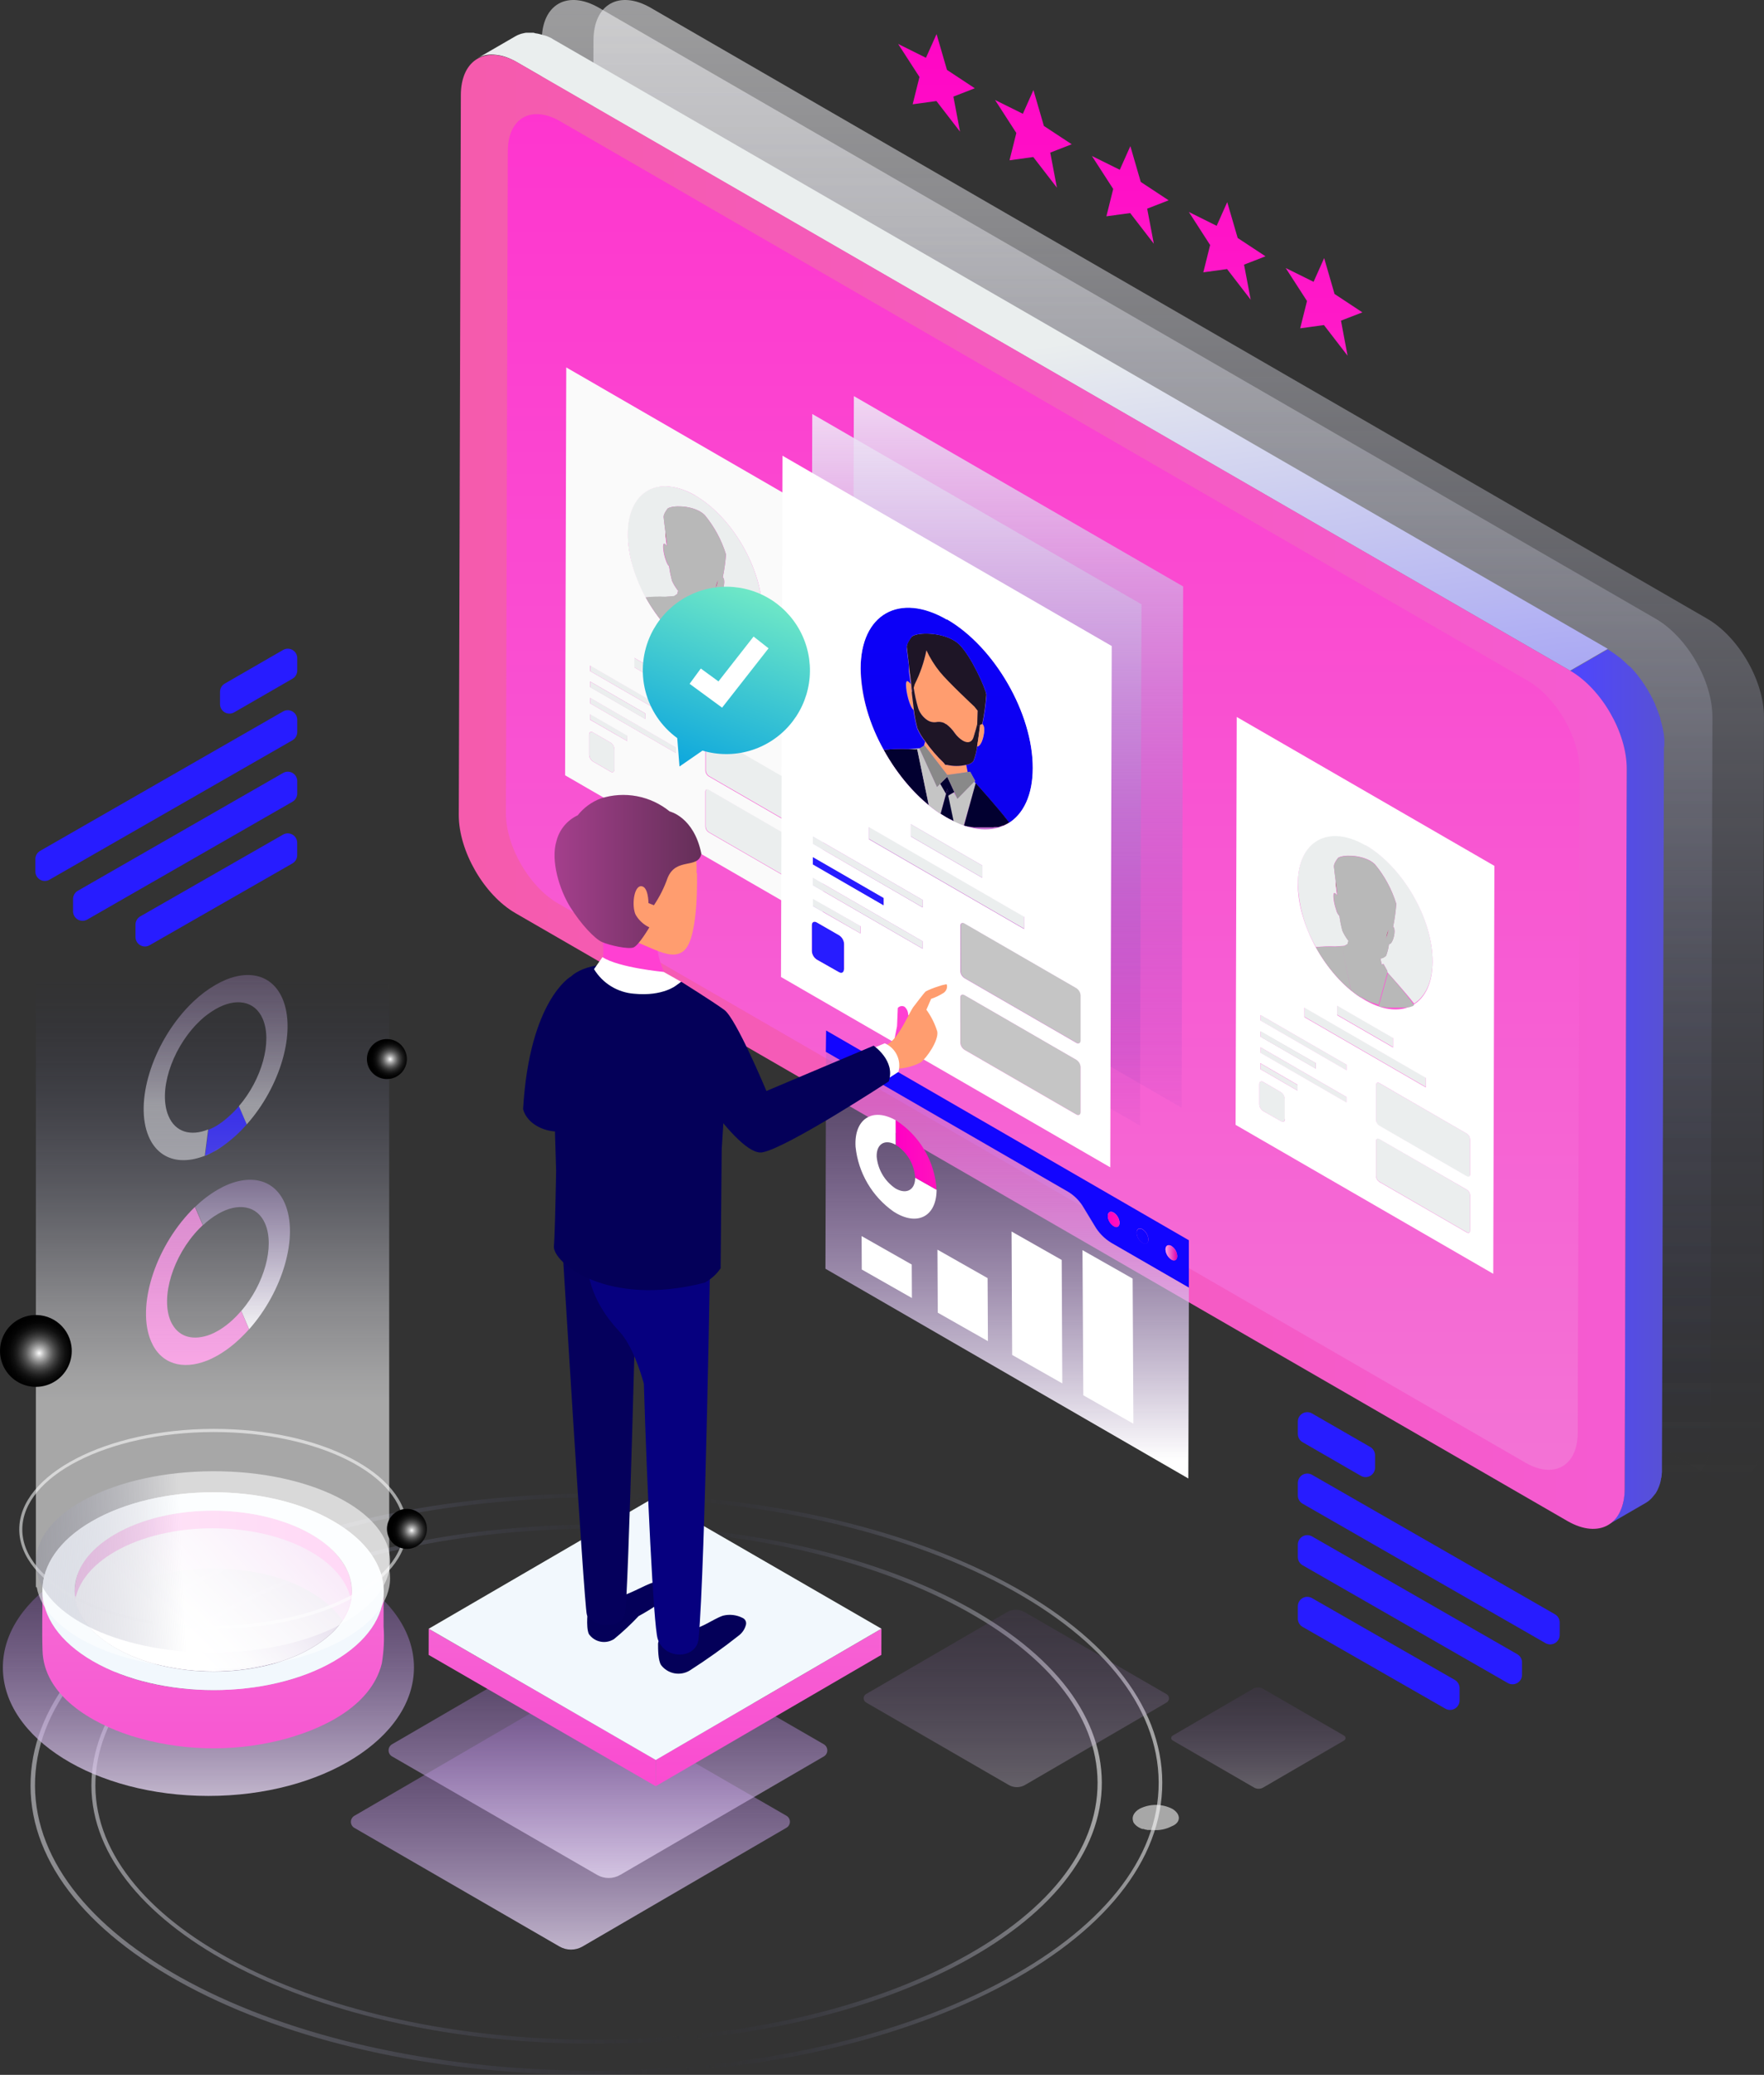<svg xmlns="http://www.w3.org/2000/svg" width="397" height="467" viewBox="0 0 397 467" fill="none"><rect x="0" y="0" width="397" height="467" fill="#333333" stroke="none"/><g clip-path="url(#clip0_1459_19358)"><g style="mix-blend-mode:overlay" opacity="0.57"><path d="M372.599 139.246C379.694 143.345 385.417 153.285 385.392 161.446L384.927 324.144C384.927 332.317 379.143 335.606 372.047 331.507L134.316 194.064C127.22 189.965 121.485 180.025 121.51 171.865L121.926 9.117C121.926 0.956 127.71 -2.332 134.806 1.754L372.599 139.246Z" fill="url(#paint0_linear_1459_19358)"></path></g><g style="mix-blend-mode:overlay" opacity="0.57"><path d="M384.204 139.246C391.299 143.345 397.022 153.285 396.998 161.446L396.532 324.144C396.532 332.317 390.748 335.606 383.653 331.507L145.921 194.064C138.826 189.965 133.091 180.025 133.115 171.865L133.569 9.117C133.569 0.956 139.353 -2.332 146.448 1.754L384.204 139.246Z" fill="url(#paint1_linear_1459_19358)"></path></g><g style="mix-blend-mode:overlay" opacity="0.57"><path d="M23.833 373.133C22.199 372.307 20.394 371.877 18.563 371.877C16.733 371.877 14.928 372.307 13.294 373.133C11.493 374.164 10.782 375.588 11.174 376.95V377.06C11.199 377.145 11.232 377.227 11.272 377.306V377.392C11.316 377.48 11.366 377.566 11.419 377.649V377.711L11.603 377.993L11.86 378.288C12.198 378.624 12.577 378.917 12.988 379.159H13.049H13.11C13.481 379.373 13.871 379.554 14.274 379.699H14.409L15.071 379.92H15.218L15.573 380.006L15.242 379.92L15.745 380.042H15.929H16.137H15.965L16.456 380.116H16.321H16.554H16.664L17.301 380.19H17.375C19.516 380.38 21.667 379.954 23.575 378.962C26.712 377.6 26.737 374.851 23.833 373.133Z" fill="white"></path></g><path style="mix-blend-mode:overlay" opacity="0.57" d="M133.653 466.999C99.979 466.999 68.314 460.324 44.43 448.187C20.265 435.915 6.92 419.495 6.871 401.959C6.822 384.423 20.057 367.918 44.112 355.486C68.167 343.055 100.065 336.244 134.046 336.134H134.793C168.468 336.134 200.133 342.797 224.016 354.934C248.181 367.206 261.526 383.638 261.575 401.174C261.624 418.71 248.39 435.203 224.298 447.635C200.206 460.066 168.382 466.889 134.401 466.987L133.653 466.999ZM134.879 337.03H134.095C100.261 337.14 68.486 343.975 44.639 356.296C20.792 368.617 7.79 384.779 7.876 401.947C7.962 419.115 21.098 435.265 44.945 447.352C68.792 459.44 100.763 466.14 134.548 466.054C168.333 465.968 200.157 459.109 224.004 446.8C247.85 434.492 260.852 418.317 260.766 401.137C260.681 383.957 247.544 367.819 223.697 355.732C199.851 343.644 168.37 337.03 134.793 337.03H134.879Z" fill="url(#paint2_linear_1459_19358)"></path><path style="mix-blend-mode:overlay" opacity="0.57" d="M133.726 459.98C71.364 459.98 20.668 434.001 20.57 401.91C20.57 386.251 32.334 371.513 53.853 360.419C75.371 349.326 103.752 343.239 134.057 343.141H134.792C164.839 343.141 193.085 349.093 214.444 359.929C236.012 370.887 247.923 385.552 247.972 401.211C248.021 416.869 236.208 431.608 214.689 442.701C193.171 453.795 164.79 459.882 134.486 459.98H133.726ZM134.767 344.049H134.069C103.887 344.135 75.555 350.185 54.257 361.229C32.959 372.274 21.416 386.558 21.465 401.91C21.563 433.51 71.867 459.084 133.726 459.084H134.412C164.594 458.986 192.926 452.887 214.224 441.904C235.522 430.92 247.065 416.526 247.016 401.211C246.967 385.896 235.228 371.538 213.93 360.714C192.632 349.89 164.668 344.049 134.792 344.049H134.767Z" fill="url(#paint3_linear_1459_19358)"></path><g style="mix-blend-mode:overlay" opacity="0.57"><path d="M263.816 407.114C262.676 406.538 261.417 406.238 260.14 406.238C258.863 406.238 257.604 406.538 256.464 407.114C255.238 407.838 254.711 408.844 254.981 409.777C254.985 409.805 254.985 409.834 254.981 409.863L255.055 410.022C255.048 410.042 255.048 410.064 255.055 410.083L255.153 410.267L255.287 410.452C255.338 410.526 255.395 410.596 255.459 410.66C255.691 410.899 255.955 411.106 256.243 411.274C256.504 411.428 256.779 411.555 257.064 411.654H257.334L257.8 411.801H257.898H258.155H257.91L258.265 411.887H258.4H258.547H258.424H258.768H258.67H258.829H258.915H259.356C260.852 412.033 262.358 411.743 263.694 411.053C265.814 410.231 265.838 408.304 263.816 407.114Z" fill="white"></path></g><g style="mix-blend-mode:screen" opacity="0.35"><path d="M262.556 383.196L230.695 401.751C230.136 402.074 229.502 402.244 228.857 402.244C228.212 402.244 227.578 402.074 227.019 401.751L194.913 383.184C194.747 383.088 194.61 382.95 194.515 382.784C194.419 382.618 194.369 382.43 194.369 382.239C194.369 382.047 194.419 381.859 194.515 381.693C194.61 381.527 194.747 381.39 194.913 381.294L226.7 362.812C227.283 362.475 227.945 362.298 228.618 362.298C229.291 362.298 229.953 362.475 230.536 362.812L262.532 381.306C262.698 381.4 262.837 381.536 262.935 381.7C263.033 381.865 263.085 382.052 263.088 382.244C263.09 382.435 263.042 382.624 262.949 382.791C262.856 382.958 262.72 383.098 262.556 383.196Z" fill="url(#paint4_linear_1459_19358)"></path></g><g style="mix-blend-mode:screen" opacity="0.35"><path d="M302.504 391.737L284.294 402.328C283.979 402.511 283.622 402.607 283.258 402.607C282.894 402.607 282.537 402.511 282.223 402.328L263.903 391.725C263.809 391.67 263.731 391.591 263.676 391.496C263.622 391.401 263.594 391.294 263.594 391.185C263.594 391.076 263.622 390.968 263.676 390.874C263.731 390.779 263.809 390.7 263.903 390.645L282.039 380.091C282.372 379.898 282.751 379.797 283.136 379.797C283.521 379.797 283.899 379.898 284.232 380.091L302.491 390.645C302.589 390.698 302.67 390.776 302.728 390.872C302.785 390.967 302.816 391.076 302.817 391.187C302.818 391.299 302.79 391.408 302.735 391.505C302.68 391.601 302.6 391.682 302.504 391.737Z" fill="url(#paint5_linear_1459_19358)"></path></g><path d="M309.464 327.544V330.317C309.465 330.692 309.367 331.061 309.18 331.386C308.993 331.711 308.724 331.981 308.4 332.169C308.076 332.357 307.708 332.456 307.333 332.456C306.958 332.456 306.59 332.358 306.266 332.17L293.154 324.598C292.83 324.413 292.561 324.145 292.374 323.821C292.187 323.498 292.088 323.131 292.088 322.758V319.972C292.087 319.598 292.184 319.231 292.371 318.907C292.557 318.583 292.825 318.314 293.148 318.127C293.472 317.941 293.839 317.843 294.212 317.843C294.585 317.844 294.951 317.943 295.274 318.131L308.398 325.691C308.721 325.88 308.989 326.151 309.176 326.476C309.363 326.801 309.463 327.169 309.464 327.544Z" fill="#271CFF"></path><path d="M351.018 365.193V367.979C351.018 368.352 350.92 368.719 350.733 369.042C350.547 369.366 350.279 369.635 349.957 369.822C349.635 370.01 349.269 370.109 348.896 370.111C348.523 370.113 348.156 370.017 347.832 369.832L293.154 338.441C292.83 338.255 292.561 337.987 292.374 337.664C292.187 337.341 292.088 336.974 292.088 336.6V333.79C292.088 333.417 292.187 333.05 292.373 332.727C292.559 332.403 292.827 332.134 293.149 331.947C293.472 331.759 293.838 331.66 294.21 331.658C294.583 331.656 294.95 331.752 295.274 331.937L349.94 363.328C350.269 363.515 350.542 363.787 350.732 364.114C350.921 364.442 351.02 364.815 351.018 365.193Z" fill="#271CFF"></path><path d="M328.483 379.944V382.729C328.482 383.103 328.384 383.469 328.198 383.793C328.012 384.116 327.744 384.385 327.422 384.573C327.099 384.76 326.733 384.86 326.361 384.862C325.988 384.863 325.621 384.767 325.297 384.582L293.166 366.175C292.839 365.989 292.567 365.719 292.378 365.394C292.189 365.068 292.088 364.699 292.088 364.322V361.536C292.087 361.162 292.184 360.795 292.371 360.471C292.557 360.147 292.825 359.878 293.148 359.692C293.472 359.505 293.839 359.407 294.212 359.407C294.585 359.408 294.951 359.507 295.274 359.695L327.405 378.103C327.73 378.288 328.001 378.556 328.19 378.879C328.379 379.202 328.48 379.569 328.483 379.944Z" fill="#271CFF"></path><path d="M342.539 374.176V376.962C342.538 377.335 342.44 377.702 342.253 378.025C342.067 378.348 341.8 378.617 341.477 378.805C341.155 378.992 340.789 379.092 340.416 379.094C340.043 379.095 339.677 378.999 339.352 378.815L293.154 352.295C292.829 352.108 292.56 351.838 292.373 351.512C292.185 351.187 292.087 350.818 292.088 350.442V347.657C292.088 347.283 292.187 346.917 292.373 346.593C292.559 346.27 292.827 346.001 293.149 345.813C293.472 345.626 293.838 345.526 294.21 345.525C294.583 345.523 294.95 345.619 295.274 345.804L341.472 372.323C341.797 372.511 342.067 372.781 342.254 373.106C342.441 373.431 342.539 373.8 342.539 374.176Z" fill="#271CFF"></path><path d="M124.992 9.13L124.575 8.897L124.097 8.59L123.57 8.344L123.056 8.124L122.541 7.964H122.443L122.063 7.841C121.891 7.779 121.715 7.73 121.536 7.694L121.021 7.571L120.458 7.485L120.09 7.363H119.845H119.245C119.024 7.35 118.803 7.35 118.583 7.363C118.338 7.363 118.093 7.399 117.848 7.473C117.556 7.526 117.269 7.604 116.99 7.706C116.631 7.83 116.286 7.991 115.96 8.185L107.48 13.094C108.064 12.75 108.703 12.51 109.368 12.382C110.077 12.267 110.798 12.25 111.512 12.333C112.319 12.405 113.113 12.578 113.877 12.848C114.778 13.169 115.645 13.58 116.463 14.075L353.361 150.942L361.841 146.033L124.992 9.13Z" fill="url(#paint6_linear_1459_19358)"></path><path d="M374.572 167.582C374.572 167.373 374.572 167.165 374.572 166.956C374.572 166.747 374.572 166.539 374.572 166.33L374.498 165.704C374.498 165.496 374.498 165.275 374.413 165.066C374.413 164.858 374.351 164.661 374.315 164.453C374.278 164.244 374.229 164.011 374.18 163.778C374.131 163.545 374.07 163.336 374.021 163.115L373.837 162.428L373.69 161.9V161.79C373.69 161.569 373.555 161.348 373.481 161.127C373.408 160.906 373.334 160.698 373.249 160.477C373.163 160.256 373.101 160.059 373.016 159.851C372.93 159.642 372.856 159.434 372.771 159.225C372.685 159.016 372.636 158.918 372.562 158.759C372.567 158.722 372.567 158.685 372.562 158.648L372.28 158.035C372.182 157.814 372.072 157.58 371.962 157.36C371.852 157.139 371.704 156.844 371.57 156.599C371.435 156.353 371.263 156.047 371.116 155.789C371.083 155.742 371.054 155.693 371.03 155.642L370.932 155.47C370.638 154.954 370.32 154.451 369.989 153.96C369.658 153.469 369.462 153.175 369.18 152.807C368.898 152.439 368.8 152.304 368.616 152.058C368.433 151.813 368.286 151.641 368.114 151.445L367.624 150.868L367.121 150.316L367.023 150.205L366.398 149.714L365.859 149.187L365.296 148.659L364.732 148.168L364.438 147.923H364.376L364.156 147.751C363.972 147.604 363.788 147.456 363.592 147.321L363.041 146.929C362.857 146.794 362.673 146.683 362.489 146.56L361.95 146.229L361.828 146.156L353.348 151.064C354.241 151.587 355.093 152.178 355.897 152.831H355.958C356.779 153.518 357.561 154.252 358.298 155.028C359.834 156.684 361.178 158.507 362.305 160.464L362.391 160.612C362.964 161.572 363.483 162.564 363.948 163.581C364.389 164.606 364.774 165.655 365.099 166.723C365.411 167.762 365.657 168.819 365.835 169.889C365.994 170.92 366.076 171.962 366.08 173.006L365.626 334.993C365.627 335.919 365.541 336.843 365.369 337.754V337.827C365.219 338.606 364.976 339.364 364.646 340.085C364.384 340.621 364.059 341.124 363.678 341.583C363.568 341.73 363.457 341.877 363.335 342.012C362.926 342.466 362.451 342.855 361.926 343.166L370.406 338.257C370.93 337.949 371.401 337.56 371.803 337.103C371.931 336.969 372.05 336.825 372.158 336.674C372.323 336.49 372.479 336.298 372.624 336.097C372.8 335.816 372.959 335.525 373.101 335.226C373.199 335.017 373.285 334.809 373.371 334.575C373.457 334.342 373.53 334.134 373.604 333.9C373.677 333.667 373.714 333.471 373.763 333.25C373.812 333.029 373.763 333.066 373.824 332.968V332.894C373.824 332.796 373.824 332.71 373.886 332.624C373.947 332.538 373.947 332.219 373.971 332.011C373.996 331.802 373.972 331.606 374.033 331.397C374.045 331.193 374.045 330.988 374.033 330.783C374.033 330.587 374.033 330.378 374.033 330.17L374.486 168.183C374.584 167.962 374.584 167.766 374.572 167.582Z" fill="url(#paint7_linear_1459_19358)"></path><path d="M353.359 150.941C360.429 155.027 366.128 164.918 366.103 173.03L365.65 335.017C365.65 343.153 359.878 346.417 352.82 342.38L116.007 205.525C108.936 201.439 103.238 191.548 103.25 183.436L103.716 21.45C103.716 13.326 109.475 10.049 116.546 14.087L353.359 150.941Z" fill="url(#paint8_linear_1459_19358)" style="mix-blend-mode:multiply"></path><path d="M343.789 153.187C350.284 156.942 355.517 166.036 355.504 173.509L355.075 322.463C355.075 329.937 349.782 332.956 343.287 329.2L125.578 203.329C119.084 199.574 113.839 190.481 113.863 183.007L114.28 34.041C114.28 26.568 119.586 23.549 126.081 27.304L343.789 153.187Z" fill="url(#paint9_linear_1459_19358)"></path><path d="M330.128 267.78C330.336 267.915 330.51 268.096 330.638 268.308C330.765 268.521 330.842 268.76 330.863 269.008V276.911C330.863 277.389 330.532 277.586 330.115 277.352L310.423 265.964C310.208 265.822 310.029 265.632 309.902 265.408C309.774 265.184 309.701 264.933 309.688 264.676V256.76C309.688 256.282 310.018 256.098 310.435 256.343L330.128 267.78Z" fill="#EBEEEE"></path><path d="M288.299 245.814C288.55 245.975 288.76 246.194 288.911 246.452C289.063 246.71 289.151 247 289.169 247.299V251.864C289.169 252.416 288.777 252.637 288.287 252.355L284.292 250.072C284.041 249.907 283.832 249.686 283.681 249.426C283.53 249.166 283.441 248.875 283.422 248.575V244.01C283.422 243.458 283.814 243.237 284.304 243.519L288.299 245.814Z" fill="#EBEEEE"></path><path d="M292.025 244.182V245.471L283.668 240.635V239.347L292.025 244.182Z" fill="#EBEEEE"></path><path d="M303.005 246.882V248.158L283.668 236.991L283.68 235.714L303.005 246.882Z" fill="#EBEEEE"></path><path d="M303.031 239.604L303.018 240.893L283.693 229.725V228.437L303.031 239.604Z" fill="#EBEEEE"></path><path d="M313.52 233.542V235.677L300.947 228.412V226.277L313.52 233.542Z" fill="#EBEEEE"></path><path d="M304.097 222.903L303.803 222.657L304.122 222.915L304.097 222.903Z" fill="#140E80"></path><path d="M320.885 242.513L320.873 244.648L293.559 228.855L293.571 226.719L320.885 242.513Z" fill="#EBEEEE"></path><path d="M330.15 255.152C330.365 255.301 330.542 255.498 330.666 255.729C330.789 255.96 330.856 256.216 330.861 256.478V264.393C330.861 264.859 330.53 265.056 330.113 264.823L310.421 253.434C310.204 253.295 310.024 253.105 309.896 252.88C309.768 252.656 309.696 252.404 309.686 252.146V244.206C309.686 243.728 310.016 243.543 310.433 243.777L330.15 255.152Z" fill="#EBEEEE"></path><path d="M306.107 224.375L306.365 224.547L306.193 224.436L306.107 224.375Z" fill="#140E80"></path><path d="M300.615 199.034C300.615 198.8 300.615 198.543 300.615 198.297C300.726 199.132 300.836 200.027 300.922 200.751C300.922 200.751 300.922 201.095 301.008 201.659C300.934 201.119 300.873 200.629 300.824 200.224C300.775 199.819 300.64 199.389 300.615 199.034Z" fill="#89543C"></path><path d="M312.48 209.22C312.351 209.885 312.167 210.537 311.928 211.171C312.012 210.496 312.198 209.838 312.48 209.22Z" fill="#89543C"></path><path d="M302.563 212.877L300.517 213.024C299.065 212.97 297.611 213.019 296.167 213.171C293.635 208.795 292.232 203.856 292.086 198.801C292.086 189.168 298.924 185.302 307.293 190.125C315.663 194.948 322.44 206.704 322.415 216.337C322.415 220.952 320.822 224.253 318.261 225.897C316.484 223.553 312.575 219.209 312.367 218.976C312.158 218.743 312.207 218.792 312.122 218.694L312.256 218.559L311.374 216.976L310.957 217.037L310.676 215.724C311.168 215.666 311.624 215.436 311.962 215.074C312.275 214.242 312.489 213.378 312.6 212.496C312.783 212.496 312.992 212.386 313.237 211.993C313.8 211.097 314.131 208.938 313.531 208.582C313.877 206.876 314.114 205.151 314.242 203.415C313.243 200.161 311.61 197.137 309.438 194.518C309.13 194.225 308.789 193.97 308.421 193.758C306.031 192.383 302.294 192.334 301.142 193.07C301.142 193.07 300.137 194.297 300.21 195.022C300.21 195.304 300.407 196.654 300.59 198.163C300.59 198.47 300.59 198.728 300.59 198.961C300.62 199.335 300.67 199.708 300.737 200.077C300.737 200.482 300.848 200.973 300.921 201.513C300.795 201.312 300.623 201.143 300.419 201.022C299.818 200.667 300.137 203.219 300.688 204.704C300.789 205.256 301.054 205.765 301.448 206.164C301.606 207.281 301.832 208.388 302.122 209.478C302.481 210.294 302.942 211.061 303.495 211.76L303.286 212.496L302.563 212.877Z" fill="#EBEEEE"></path><path d="M278.337 161.372L278.08 253.177L336.067 286.703L336.324 194.886L278.337 161.372ZM307.294 190.211C315.664 195.046 322.44 206.79 322.416 216.423C322.391 226.056 315.762 229.824 307.564 225.308L307.196 225.099C306.914 224.94 306.632 224.755 306.363 224.584L306.191 224.473H306.118C298.251 219.295 292.062 208.152 292.087 198.936C292.087 189.302 298.925 185.437 307.294 190.26M320.884 242.599V244.734L293.569 228.94V226.805L320.884 242.599ZM300.946 228.498V226.363L313.519 233.628V235.763L300.946 228.498ZM283.693 232.18L296.143 239.297V240.525L283.693 233.333V232.106M289.195 251.864C289.195 252.416 288.803 252.637 288.312 252.355L284.293 250.072C284.042 249.907 283.833 249.686 283.682 249.426C283.531 249.166 283.442 248.875 283.423 248.575V244.01C283.423 243.458 283.815 243.237 284.305 243.519L288.263 245.814C288.515 245.975 288.725 246.194 288.876 246.452C289.027 246.71 289.115 247 289.133 247.299V251.864M292.001 245.47L283.644 240.635V239.297L292.001 244.133V245.433M303.03 248.121L283.693 236.954V235.726L303.017 246.894V248.121M303.017 240.856L283.693 229.689V228.462L303.03 239.629V240.917M330.859 276.959C330.859 277.438 330.528 277.634 330.112 277.401L310.419 266.013C310.204 265.871 310.026 265.68 309.898 265.456C309.77 265.233 309.697 264.982 309.684 264.724V256.809C309.684 256.331 310.015 256.146 310.431 256.392L330.136 267.78C330.344 267.915 330.519 268.095 330.646 268.308C330.774 268.521 330.851 268.76 330.871 269.007V276.91M330.871 264.307C330.871 264.774 330.54 264.97 330.124 264.737L310.431 253.349C310.214 253.209 310.034 253.019 309.906 252.794C309.778 252.57 309.706 252.318 309.696 252.06V244.206C309.696 243.728 310.027 243.543 310.443 243.777L330.136 255.165C330.352 255.311 330.53 255.506 330.656 255.734C330.781 255.962 330.851 256.217 330.859 256.478V264.393" fill="white"></path><path d="M283.68 233.358L296.13 240.549V239.273L283.68 232.069V233.358Z" fill="#EBEEEE"></path><path d="M297.358 215.172C297.358 215.11 297.272 215.049 297.235 214.975C297.199 214.902 297.321 215.11 297.358 215.172Z" fill="#140E80"></path><path d="M307.356 217.908L307.38 217.945L307.258 218.006L307.356 217.908Z" fill="#7D7D7E"></path><path d="M312.124 218.742L312.259 218.607L311.377 217.024L310.96 217.085L310.678 215.772C311.17 215.715 311.626 215.484 311.965 215.122C312.277 214.291 312.491 213.426 312.602 212.545C312.786 212.545 312.994 212.434 313.239 212.042C313.803 211.146 314.134 208.986 313.533 208.63C313.879 206.925 314.117 205.199 314.244 203.464C313.245 200.209 311.613 197.185 309.44 194.567C309.133 194.274 308.791 194.018 308.423 193.806C306.034 192.431 302.296 192.382 301.144 193.119C301.144 193.119 300.139 194.346 300.213 195.07C300.213 195.352 300.409 196.702 300.593 198.211C300.703 199.046 300.813 199.942 300.899 200.666C300.899 200.666 300.899 201.009 300.985 201.574C300.859 201.372 300.687 201.204 300.483 201.083C299.882 200.727 300.201 203.28 300.752 204.764C300.847 205.288 301.089 205.773 301.451 206.163C301.583 207.278 301.796 208.381 302.088 209.465C302.446 210.281 302.907 211.048 303.46 211.747L303.252 212.483L302.541 212.925L300.495 213.072C299.043 213.018 297.589 213.068 296.145 213.22C296.172 213.284 296.205 213.345 296.243 213.404C296.288 213.475 296.329 213.548 296.365 213.625L296.475 213.809L296.61 214.042L296.72 214.226L296.929 214.57C296.962 214.639 297.003 214.705 297.051 214.766L297.174 214.962C297.174 215.036 297.26 215.097 297.296 215.159L297.419 215.355L297.554 215.551C297.594 215.624 297.639 215.693 297.689 215.76L297.897 216.079L298.032 216.275L298.179 216.472C298.212 216.534 298.254 216.591 298.301 216.643L298.436 216.852C298.484 216.907 298.529 216.964 298.571 217.024L298.706 217.22L298.877 217.441L299.098 217.736L299.233 217.907L299.38 218.092L299.502 218.251L299.661 218.447L299.796 218.607L300.029 218.901C300.093 218.965 300.15 219.035 300.201 219.11C300.26 219.161 300.313 219.219 300.36 219.282L300.507 219.441L300.654 219.626L300.801 219.785L300.96 219.957L301.12 220.129L301.365 220.399L301.536 220.57C301.586 220.627 301.64 220.68 301.696 220.73L301.843 220.89L302.002 221.049L302.161 221.209L302.321 221.356L302.566 221.601L302.75 221.761L302.933 221.933L303.08 222.068L303.264 222.227L303.411 222.362L303.607 222.522L303.742 222.644L304.036 222.89L302.027 213.072L304.061 222.89L304.159 222.976L304.392 223.16L304.502 223.246L304.821 223.491L304.894 223.552L305.151 223.737L305.262 223.822L305.531 224.007L305.629 224.068L305.923 224.276L306.046 224.35H306.132L306.303 224.461H306.377L306.708 224.669H306.793L307.137 224.878L307.504 225.086L307.639 225.148L307.872 225.271L308.019 225.356L308.227 225.455L308.387 225.54H308.472H308.546L308.84 225.675H308.975L309.293 225.81H309.391L309.808 225.97L310.237 226.13L312.308 218.681L312.124 218.742ZM306.058 214.84C306.274 215.074 306.503 215.295 306.744 215.502C306.503 215.291 306.273 215.066 306.058 214.827V214.84ZM311.805 211.465C311.805 211.391 311.903 211.293 311.965 211.183C312.048 210.508 312.234 209.85 312.516 209.231C312.388 209.896 312.203 210.549 311.965 211.183C311.903 211.293 311.854 211.391 311.805 211.465C311.727 211.581 311.627 211.681 311.511 211.759C311.628 211.677 311.728 211.573 311.805 211.453V211.465Z" fill="#B8B8B8"></path><path d="M312.37 219.037L310.299 226.486L310.605 226.584H310.728L310.936 226.646H311.071H311.267H311.402L311.622 226.707H311.733L312.027 226.769H312.161H312.345H312.492H312.676H312.799H313.056H315.115H315.286H315.397H315.654H315.776H315.924H316.058H316.193H316.316H316.487L316.659 226.707H316.818H316.941H317.063H317.186L317.321 226.646H317.431L317.651 226.535H317.762L317.884 226.474L318.007 226.4L318.117 226.339L318.24 226.265C316.487 223.602 312.578 219.258 312.37 219.037Z" fill="#B8B8B8"></path><path d="M179.253 189.107C179.463 189.239 179.639 189.419 179.767 189.633C179.894 189.846 179.97 190.086 179.988 190.334V198.249C179.988 198.728 179.669 198.912 179.253 198.679L159.548 187.291C159.341 187.154 159.168 186.973 159.041 186.761C158.914 186.548 158.836 186.31 158.812 186.064V178.148C158.812 177.682 159.143 177.486 159.56 177.731L179.253 189.107Z" fill="#EBEEEE"></path><path d="M137.43 167.14C137.684 167.301 137.896 167.522 138.047 167.782C138.199 168.043 138.285 168.336 138.3 168.637V173.202C138.3 173.742 137.908 173.963 137.43 173.693L133.472 171.398C133.218 171.236 133.007 171.016 132.855 170.755C132.704 170.495 132.617 170.202 132.602 169.901V165.336C132.602 164.796 132.994 164.563 133.472 164.845L137.43 167.14Z" fill="#EBEEEE"></path><path d="M141.163 165.508L141.15 166.796L132.793 161.961V160.673L141.163 165.508Z" fill="#EBEEEE"></path><path d="M152.134 168.208V169.496L132.809 158.317V157.04L152.134 168.208Z" fill="#EBEEEE"></path><path d="M152.156 160.943V162.219L132.818 151.052L132.831 149.763L152.156 160.943Z" fill="#EBEEEE"></path><path d="M162.659 154.868L162.647 157.015L150.074 149.738L150.086 147.603L162.659 154.868Z" fill="#EBEEEE"></path><path d="M153.236 144.229L152.941 143.983L153.248 144.241L153.236 144.229Z" fill="#140E80"></path><path d="M170.01 163.839V165.974L142.695 150.18V148.045L170.01 163.839Z" fill="#EBEEEE"></path><path d="M179.288 176.491C179.498 176.623 179.674 176.803 179.802 177.017C179.929 177.23 180.005 177.47 180.023 177.718V185.633C180.023 186.1 179.692 186.296 179.288 186.063L159.583 174.675C159.376 174.539 159.202 174.358 159.075 174.146C158.948 173.933 158.87 173.694 158.848 173.448V165.532C158.848 165.054 159.179 164.87 159.595 165.115L179.288 176.491Z" fill="#EBEEEE"></path><path d="M155.23 145.714L155.488 145.873L155.316 145.763L155.23 145.714Z" fill="#140E80"></path><path d="M149.756 120.36C149.756 120.127 149.756 119.882 149.756 119.636V119.562C149.854 120.397 149.964 121.293 150.063 122.016C150.063 122.016 150.063 122.36 150.148 122.924C150.075 122.385 150.014 121.894 149.964 121.489C149.875 121.117 149.805 120.74 149.756 120.36Z" fill="#89543C"></path><path d="M161.654 130.545C161.524 131.211 161.335 131.864 161.09 132.496C161.172 131.82 161.362 131.161 161.654 130.545Z" fill="#89543C"></path><path d="M151.69 134.215L149.656 134.362C148.204 134.295 146.749 134.344 145.305 134.509C142.777 130.145 141.375 125.219 141.225 120.176C141.225 110.542 148.05 106.677 156.432 111.5C164.814 116.322 171.554 128.079 171.554 137.712C171.554 142.338 169.961 145.627 167.4 147.284C165.635 144.928 161.714 140.584 161.518 140.35C161.426 140.265 161.344 140.171 161.273 140.068L161.395 139.933L160.525 138.35L160.096 138.411L159.814 137.098C160.306 137.041 160.762 136.81 161.101 136.448C161.419 135.618 161.637 134.753 161.75 133.871C161.922 133.871 162.13 133.761 162.388 133.368C162.939 132.472 163.282 130.312 162.669 129.956C163.02 128.251 163.262 126.526 163.392 124.79C162.392 121.54 160.76 118.52 158.589 115.905C158.28 115.604 157.934 115.345 157.559 115.132C155.182 113.758 151.432 113.709 150.28 114.445C150.28 114.445 149.276 115.672 149.361 116.396C149.361 116.678 149.557 118.028 149.741 119.538C149.741 119.857 149.741 120.102 149.741 120.335C149.766 120.71 149.811 121.082 149.876 121.452C149.876 121.857 149.986 122.348 150.06 122.888C149.935 122.689 149.768 122.522 149.57 122.397C148.957 122.053 149.288 124.594 149.839 126.078C150.121 126.876 150.354 127.306 150.55 127.379C150.715 128.499 150.94 129.609 151.224 130.705C151.589 131.517 152.054 132.28 152.609 132.975L152.4 133.711L151.69 134.215Z" fill="#EBEEEE"></path><path d="M127.439 82.698L127.182 174.503L185.169 208.029L185.426 116.225L127.439 82.698ZM156.408 111.5C164.802 116.335 171.554 128.079 171.554 137.713C171.554 147.346 164.912 151.113 156.702 146.597L156.347 146.389L155.501 145.873L155.33 145.763C147.45 140.572 141.274 129.441 141.299 120.213C141.299 110.58 148.124 106.714 156.506 111.537M170.084 163.876V166.011L142.769 150.217V148.082L170.084 163.876ZM150.073 149.714V147.579L162.645 154.844V157.077L150.073 149.714ZM132.819 153.396L145.269 160.599V161.826L132.819 154.623V153.396ZM138.284 173.202C138.284 173.742 137.892 173.963 137.414 173.693L133.456 171.398C133.202 171.236 132.991 171.016 132.839 170.756C132.688 170.495 132.601 170.202 132.586 169.901V165.336C132.586 164.796 132.978 164.563 133.456 164.845L137.414 167.14C137.668 167.301 137.88 167.522 138.032 167.782C138.183 168.043 138.27 168.336 138.284 168.637V173.202ZM141.151 166.797L132.794 161.986V160.759L141.164 165.594V166.821M152.193 169.521L132.806 158.305V157.077L152.131 168.257V169.484M152.131 162.207L132.794 151.04V149.812L152.119 160.992V162.219M179.924 198.298C179.924 198.777 179.605 198.961 179.189 198.728L159.484 187.339C159.277 187.203 159.104 187.022 158.977 186.809C158.85 186.597 158.772 186.359 158.749 186.112V178.197C158.749 177.731 159.079 177.534 159.496 177.78L179.189 189.168C179.399 189.3 179.575 189.48 179.703 189.693C179.83 189.907 179.906 190.147 179.924 190.395V198.31M179.924 185.695C179.924 186.161 179.593 186.358 179.189 186.124L159.484 174.736C159.277 174.6 159.103 174.42 158.976 174.207C158.849 173.995 158.771 173.756 158.749 173.509V165.594C158.749 165.115 159.079 164.931 159.496 165.177L179.189 176.565C179.399 176.697 179.575 176.877 179.703 177.09C179.83 177.304 179.906 177.544 179.924 177.792V185.707" fill="#FAFAFA"></path><path d="M132.818 154.684L145.269 161.876V160.599L132.818 153.396V154.684Z" fill="#EBEEEE"></path><path d="M149.226 140.24C149.14 140.142 149.067 140.044 148.981 139.958C148.895 139.872 149.14 140.142 149.226 140.24Z" fill="#140E80"></path><path d="M156.493 139.247L156.506 139.271L156.383 139.345L156.493 139.247Z" fill="#7D7D7E"></path><path d="M161.262 140.068L161.384 139.933L160.514 138.35L160.085 138.412L159.803 137.099C160.296 137.041 160.751 136.811 161.09 136.448C161.408 135.618 161.626 134.753 161.74 133.871C161.911 133.871 162.119 133.761 162.377 133.368C162.928 132.472 163.271 130.312 162.659 129.956C163.01 128.252 163.251 126.526 163.382 124.79C162.381 121.54 160.749 118.521 158.578 115.905C158.269 115.605 157.923 115.345 157.549 115.132C155.171 113.758 151.421 113.709 150.27 114.445C150.27 114.445 149.265 115.672 149.351 116.396C149.351 116.678 149.547 118.028 149.73 119.538C149.828 120.372 149.939 121.268 150.037 121.992C150.037 121.992 150.037 122.336 150.123 122.9C149.998 122.702 149.831 122.534 149.632 122.409C149.02 122.066 149.351 124.606 149.902 126.091C150.184 126.889 150.417 127.318 150.613 127.392C150.743 128.505 150.952 129.609 151.238 130.693C151.602 131.505 152.068 132.267 152.622 132.963L152.414 133.699L151.691 134.153L149.657 134.301C148.205 134.234 146.751 134.283 145.307 134.448L145.417 134.632C145.453 134.708 145.494 134.782 145.539 134.853L145.65 135.049L145.772 135.27L145.883 135.454L146.103 135.81L146.213 135.994L146.336 136.203C146.384 136.264 146.425 136.329 146.459 136.399L146.593 136.583C146.593 136.657 146.679 136.718 146.716 136.78L146.851 136.988L147.071 137.307L147.206 137.504C147.244 137.574 147.289 137.639 147.341 137.7L147.463 137.884L147.61 138.08L147.733 138.252L147.88 138.448L148.039 138.669L148.26 138.964C148.308 139.019 148.353 139.076 148.395 139.136L148.542 139.332L148.677 139.492L148.824 139.676C148.872 139.73 148.917 139.787 148.958 139.847C149.044 139.933 149.118 140.032 149.203 140.13C149.257 140.202 149.314 140.272 149.375 140.338C149.422 140.401 149.475 140.459 149.534 140.51C149.575 140.57 149.62 140.628 149.669 140.682L149.828 140.854L149.963 141.013L150.123 141.185L150.282 141.357L150.527 141.627L150.699 141.799L150.858 141.97L151.017 142.118C151.064 142.177 151.117 142.23 151.176 142.277C151.223 142.336 151.277 142.39 151.336 142.437L151.483 142.584L151.74 142.829L151.912 142.989C151.971 143.053 152.037 143.11 152.108 143.161L152.255 143.296L152.426 143.455L152.586 143.59L152.769 143.762L152.917 143.873L153.211 144.118L151.189 134.301L153.223 144.118L153.333 144.204L153.554 144.388L153.676 144.486L153.983 144.719H154.068L154.313 144.903L154.436 144.989L154.693 145.173L154.791 145.247L155.086 145.443L155.208 145.529H155.294L155.465 145.64H155.539L155.87 145.848H155.968C156.078 145.925 156.192 145.995 156.311 146.057L156.666 146.266L156.801 146.327L157.034 146.462L157.181 146.536L157.389 146.634L157.561 146.72H157.634H157.72L158.002 146.855H158.137L158.455 146.99H158.553L158.97 147.161L159.399 147.309L161.47 139.872L161.262 140.068ZM155.196 136.166C155.411 136.396 155.64 136.614 155.882 136.816C155.642 136.63 155.413 136.429 155.196 136.215V136.166ZM160.882 132.791C160.945 132.699 160.998 132.6 161.041 132.497C161.123 131.82 161.313 131.161 161.605 130.546C161.474 131.211 161.286 131.864 161.041 132.497C160.998 132.6 160.945 132.699 160.882 132.791C160.806 132.906 160.705 133.002 160.588 133.073C160.723 133.008 160.841 132.912 160.931 132.791H160.882Z" fill="#B8B8B8"></path><path d="M161.495 140.375L159.424 147.812L159.73 147.91H159.853H160.061H160.208H160.392H160.539H160.76H160.858H161.164H161.286H161.483H161.617H161.801H161.936H162.181H163.958H164.117H164.203H164.375H164.473H164.73H164.852H165.012H165.134H165.281H165.404H165.575H165.735H165.894H166.017H166.151H166.274H166.396H166.519L166.74 147.8H166.838L166.972 147.726L167.083 147.652H167.205L167.316 147.579C165.624 144.928 161.752 140.584 161.495 140.375Z" fill="#B8B8B8"></path><path style="mix-blend-mode:screen" d="M192.169 89.153L191.838 206.483L265.939 249.324L266.27 131.994L192.169 89.153Z" fill="url(#paint10_linear_1459_19358)"></path><path style="mix-blend-mode:screen" d="M182.805 93.179L182.475 210.509L256.564 253.349L256.894 136.019L182.805 93.179Z" fill="url(#paint11_linear_1459_19358)"></path><path d="M242.276 238.549C242.553 238.729 242.783 238.971 242.947 239.257C243.111 239.543 243.205 239.864 243.22 240.194V250.293C243.22 250.907 242.803 251.152 242.264 250.846L217.094 236.291C216.819 236.111 216.59 235.868 216.426 235.582C216.262 235.296 216.168 234.976 216.15 234.647V224.535C216.15 223.934 216.579 223.688 217.106 223.995L242.276 238.549Z" fill="#C5C5C5"></path><path d="M188.834 210.472C189.155 210.683 189.421 210.966 189.613 211.298C189.804 211.631 189.915 212.003 189.937 212.387V218.228C189.937 218.928 189.435 219.21 188.822 218.854L183.81 215.982C183.489 215.772 183.223 215.489 183.031 215.156C182.84 214.824 182.729 214.451 182.707 214.068V208.239C182.707 207.539 183.209 207.257 183.822 207.613L188.834 210.472Z" fill="#271CFF"></path><path d="M193.598 208.399V210.043L182.9 203.858L182.913 202.214L193.598 208.399Z" fill="#EBEEEE"></path><path d="M207.63 211.859L207.618 213.491L182.926 199.207V197.574L207.63 211.859Z" fill="#EBEEEE"></path><path d="M214.787 184.91H214.713L214.578 184.848L214.787 184.91Z" fill="#140E80"></path><path d="M207.654 202.556L207.641 204.201L182.949 189.917V188.272L207.654 202.556Z" fill="#EBEEEE"></path><path d="M221.059 194.801V197.537L204.994 188.248V185.511L221.059 194.801Z" fill="#EBEEEE"></path><path d="M209.027 181.204L208.646 180.885L209.039 181.216L209.027 181.204Z" fill="#140E80"></path><path d="M206.443 168.65L209.029 181.204L208.649 180.885L208.478 180.738L208.233 180.529C208.162 180.479 208.096 180.421 208.037 180.358L207.804 180.161L207.62 179.989L207.375 179.756L207.142 179.548L206.836 179.253L206.627 179.057L206.431 178.86C206.358 178.787 206.296 178.713 206.223 178.652L206.027 178.455L205.831 178.247L205.61 178.014L205.292 177.682L205.083 177.461L204.887 177.228L204.703 177.032C204.642 176.958 204.569 176.885 204.507 176.799L204.324 176.602C204.262 176.516 204.189 176.443 204.127 176.369L203.907 176.099L203.6 175.743C203.539 175.67 203.49 175.596 203.429 175.535L203.233 175.289L203.074 175.081L202.878 174.835L202.706 174.614L202.424 174.234C202.348 174.145 202.278 174.051 202.216 173.952L202.032 173.706L201.873 173.485L201.689 173.228L201.53 173.007L201.358 172.749L201.174 172.504C201.088 172.369 201.003 172.234 200.905 172.099L200.733 171.829L200.574 171.583C200.516 171.5 200.463 171.414 200.414 171.326C200.354 171.249 200.301 171.166 200.255 171.08L200.084 170.822L199.936 170.577L199.679 170.135L199.532 169.902L199.361 169.608C199.361 169.534 199.275 169.448 199.226 169.362C199.168 169.275 199.115 169.185 199.066 169.092L198.932 168.847V168.773C200.775 168.576 202.63 168.515 204.483 168.589L206.443 168.65Z" fill="#020030"></path><path d="M210.88 177.118L211.603 176.406L212.902 178.652L211.676 183.168L211.566 183.094L211.407 182.996L211.027 182.738L210.904 182.652L210.573 182.407L210.414 182.296L210.096 182.063C210.058 182.041 210.024 182.012 209.998 181.977L209.593 181.683L209.446 181.56C209.347 181.489 209.253 181.411 209.164 181.327L209.017 181.217L206.419 168.65L204.422 168.589L207.044 168.393L206.909 168.478L210.88 177.118Z" fill="#C5C5C5"></path><path d="M230.473 206.262L230.461 208.999L195.561 188.812V186.075L230.473 206.262Z" fill="#EBEEEE"></path><path d="M213.06 174.958L213.207 174.872L214.788 178.284L213.513 179.008L213.207 177.486L212.901 178.652L211.602 176.406L213.06 174.958Z" fill="#020030"></path><path d="M242.323 222.424C242.6 222.604 242.83 222.846 242.994 223.132C243.158 223.418 243.251 223.739 243.267 224.069V234.181C243.267 234.782 242.838 235.027 242.311 234.721L217.141 220.166C216.867 219.987 216.639 219.746 216.476 219.463C216.312 219.179 216.216 218.861 216.197 218.534V208.41C216.197 207.809 216.626 207.563 217.153 207.87L242.323 222.424Z" fill="#C5C5C5"></path><path d="M204.984 153.936C205.107 155.286 205.352 157.617 205.646 159.728C205.389 159.581 205.094 159.09 204.727 158.059C204.028 156.108 203.612 152.856 204.384 153.298C204.63 153.462 204.835 153.68 204.984 153.936Z" fill="#FF9D6F"></path><path d="M211.92 183.314L211.908 183.303L211.92 183.314Z" fill="#140E80"></path><path d="M211.59 183.094L211.921 183.303L211.713 183.168L211.59 183.094Z" fill="#140E80"></path><path d="M213.623 184.309L213.452 184.223L212.986 183.965L212.545 183.707L212.434 183.634L212.018 183.376L211.92 183.315L211.699 183.167L212.925 178.651L213.231 177.424L213.537 178.946L214.763 184.8H214.652L214.444 184.689L214.187 184.566L213.991 184.456L213.623 184.309Z" fill="#020030"></path><path d="M214.578 184.812L214.713 184.873H214.603L214.578 184.812Z" fill="#140E80"></path><path d="M215.475 179.768L219.286 175.89L219.592 176.271L216.896 185.781L216.345 185.585L215.818 185.376H215.683L215.279 185.205L215.107 185.131L214.739 184.959H214.641L213.416 179.106L214.641 178.382L215.475 179.768Z" fill="#C5C5C5"></path><path d="M217.776 173.767L213.193 174.43L208.071 167.754L207.973 167.828L208.242 166.883C209.468 168.633 210.863 170.256 212.409 171.73L212.752 172.184H213.107C214.53 172.515 216.01 172.515 217.433 172.184L217.776 173.767Z" fill="#FF9D6F"></path><path d="M204.643 150.696C204.643 150.39 204.643 150.071 204.643 149.764V149.666C204.778 150.745 204.913 151.887 205.035 152.893V152.819C205.035 152.819 205.035 153.261 205.146 153.985C205.06 153.298 204.986 152.672 204.913 152.156C204.839 151.641 204.643 151.163 204.643 150.696Z" fill="#89543C"></path><path d="M219.788 163.717C219.621 164.555 219.378 165.376 219.064 166.171C219.177 165.32 219.422 164.493 219.788 163.717Z" fill="#89543C"></path><path d="M211.59 151.211C213.489 153.531 219.04 158.709 219.322 158.979L220.057 159.9L219.959 162.857C219.959 163.103 219.849 163.397 219.788 163.716C219.422 164.492 219.178 165.32 219.065 166.171C219.015 166.301 218.949 166.425 218.869 166.539C218.464 167.152 217.643 167.3 216.712 166.735C216.022 166.307 215.423 165.749 214.947 165.091C214.423 164.314 213.778 163.626 213.036 163.054C212.901 162.98 212.864 162.992 212.864 162.992L212.717 162.906C212.668 162.852 212.61 162.807 212.546 162.771C211.936 162.507 211.258 162.443 210.609 162.587C209.994 162.65 209.375 162.513 208.845 162.195C207.852 161.562 207.097 160.617 206.7 159.507C206.227 157.92 205.875 156.3 205.646 154.66L205.843 153.973C207.085 151.522 207.988 148.912 208.526 146.217C209.335 148.003 210.364 149.681 211.59 151.211Z" fill="#FF9D6F"></path><path d="M215.852 145.002C218.609 147.69 221.881 155.077 221.979 156.366C221.816 158.584 221.509 160.79 221.06 162.968L220.57 163.213L219.932 163.434V162.919L220.03 159.961L219.295 159.041C219.013 158.771 213.462 153.592 211.563 151.273C210.343 149.77 209.314 148.121 208.499 146.364C207.967 149.02 207.081 151.591 205.865 154.01L205.668 154.697L205.325 155.924C205.325 155.924 205.166 154.599 204.958 152.905C204.835 151.899 204.7 150.758 204.566 149.678C204.333 147.751 204.124 145.996 204.088 145.665C203.99 144.757 205.203 143.21 205.313 143.21C206.784 142.266 211.563 142.339 214.626 144.106C215.069 144.355 215.48 144.656 215.852 145.002Z" fill="#1E1526"></path><path d="M207.093 168.392L204.471 168.589C202.618 168.515 200.763 168.576 198.92 168.773C195.691 163.197 193.897 156.905 193.699 150.463C193.699 138.192 202.436 133.185 213.134 139.419C223.832 145.653 232.484 160.6 232.447 172.908C232.447 178.823 230.413 183.032 227.141 185.18C224.886 182.173 219.886 176.59 219.617 176.332L219.311 175.964L219.482 175.792L218.355 173.755L217.803 173.841L217.46 172.16C218.085 172.091 218.663 171.799 219.09 171.338C219.499 170.275 219.779 169.166 219.923 168.036C220.156 168.036 220.413 167.901 220.732 167.398C221.443 166.257 221.872 163.484 221.1 163.042C221.549 160.863 221.856 158.658 222.019 156.44C221.908 155.213 218.637 147.764 215.892 145.076C215.501 144.699 215.065 144.373 214.593 144.107C211.529 142.339 206.75 142.266 205.279 143.211C205.218 143.297 204.054 144.794 204.054 145.665C204.054 146.033 204.299 147.751 204.532 149.678C204.532 150.083 204.532 150.402 204.532 150.709C204.532 151.2 204.63 151.678 204.704 152.145C204.777 152.611 204.851 153.286 204.936 153.973C204.78 153.715 204.566 153.496 204.311 153.335C203.539 152.893 203.956 156.145 204.654 158.096C205.022 159.127 205.316 159.618 205.574 159.765C205.775 161.196 206.062 162.614 206.431 164.011C206.894 165.052 207.487 166.029 208.196 166.92L207.926 167.865L207.093 168.392Z" fill="url(#paint12_linear_1459_19358)"></path><path d="M176.1 102.567L175.77 219.896L249.871 262.737L250.202 145.407L176.1 102.567ZM213.108 139.382C223.806 145.518 232.458 160.563 232.421 172.871C232.384 185.18 223.929 190.052 213.451 184.223L212.986 183.965C212.63 183.756 212.263 183.535 211.907 183.302L211.699 183.167H211.613C201.552 176.541 193.648 162.305 193.673 150.525C193.673 138.253 202.41 133.246 213.108 139.48M230.472 206.361V209.097L195.572 188.91V186.174L230.485 206.361M204.996 188.248V185.511L221.061 194.801V197.574L204.996 188.285M182.938 192.96L198.869 202.152V203.71L182.938 194.519V192.874M189.923 218.178C189.923 218.878 189.421 219.16 188.808 218.804L183.808 215.982C183.488 215.771 183.221 215.488 183.03 215.156C182.838 214.824 182.727 214.451 182.705 214.067V208.238C182.705 207.539 183.208 207.257 183.821 207.613L188.882 210.533C189.202 210.744 189.469 211.027 189.66 211.359C189.852 211.691 189.963 212.064 189.984 212.448V218.289M193.661 210.104L182.963 203.968V202.323L193.648 208.459V210.104M207.618 213.527L182.926 199.243V197.574L207.631 211.859V213.527M207.631 204.238L182.951 189.917V188.272L207.655 202.557V204.201M243.192 250.294C243.192 250.907 242.763 251.153 242.236 250.846L217.066 236.292C216.791 236.111 216.562 235.868 216.398 235.582C216.234 235.296 216.14 234.976 216.123 234.647V224.535C216.123 223.934 216.552 223.688 217.079 223.995L242.249 238.549C242.525 238.729 242.755 238.971 242.919 239.257C243.083 239.543 243.177 239.864 243.192 240.194V250.294ZM243.192 234.181C243.192 234.782 242.763 235.028 242.236 234.721L217.066 220.166C216.793 219.987 216.565 219.746 216.401 219.463C216.237 219.179 216.142 218.861 216.123 218.534V208.41C216.123 207.809 216.552 207.563 217.079 207.87L242.249 222.424C242.525 222.604 242.755 222.846 242.919 223.132C243.083 223.418 243.177 223.739 243.192 224.069V234.181Z" fill="white"></path><path d="M182.938 194.568L198.843 203.759V202.115L182.938 192.924V194.568Z" fill="#271CFF"></path><path d="M213.196 174.823L213.208 174.872L213.061 174.958L213.196 174.823Z" fill="#7D7D7E"></path><path d="M219.959 162.858V163.373L220.572 163.214C220.425 164.441 220.192 166.331 219.898 168.024C219.753 169.154 219.474 170.262 219.064 171.325C218.638 171.787 218.059 172.079 217.435 172.147C216.011 172.478 214.532 172.478 213.109 172.147H212.753L212.41 171.693C210.865 170.219 209.469 168.596 208.244 166.846C207.535 165.955 206.942 164.978 206.479 163.938C206.108 162.552 205.838 161.141 205.67 159.716C205.376 157.581 205.131 155.274 205.009 153.924C204.935 153.2 204.898 152.783 204.898 152.758V152.832C205.107 154.525 205.266 155.789 205.266 155.851L205.609 154.623C205.837 156.264 206.19 157.884 206.663 159.471C207.06 160.58 207.814 161.526 208.808 162.158C209.338 162.476 209.957 162.614 210.572 162.551C211.221 162.406 211.898 162.471 212.508 162.735C212.572 162.771 212.63 162.816 212.68 162.87L212.827 162.956C212.827 162.956 212.827 162.956 212.998 163.017C213.74 163.589 214.386 164.277 214.91 165.054C215.386 165.712 215.985 166.271 216.675 166.699C217.643 167.263 218.427 167.116 218.831 166.502C218.912 166.388 218.977 166.265 219.028 166.134C219.341 165.339 219.583 164.518 219.751 163.68C219.849 163.398 219.91 163.103 219.959 162.858Z" fill="#1E1526"></path><path d="M208.071 167.767L213.194 174.418L213.01 174.455L213.194 174.823L213.059 174.958L211.6 176.406L210.878 177.118L206.932 168.478L207.066 168.392L207.973 167.828L208.071 167.767Z" fill="#898989"></path><path d="M217.779 173.768L218.33 173.682L219.457 175.719L219.286 175.891L215.475 179.781L214.789 178.284L213.208 174.872L213.196 174.823L213.012 174.455L213.196 174.418L217.779 173.768Z" fill="#898989"></path><path d="M219.589 176.271C219.859 176.541 224.859 182.1 227.113 185.107L226.966 185.205L226.819 185.291L226.672 185.377L226.501 185.463L226.366 185.536L226.084 185.671L225.937 185.745L225.778 185.818H225.618L225.447 185.88L225.3 185.941L225.091 186.015L224.883 186.076L224.662 186.15H224.503H224.319H224.16H223.964H223.817L223.486 186.211H223.339H223.131H222.959H222.763H220.925H220.655H220.484H220.165H219.994H219.761H219.589H219.344H219.185L218.793 186.137H218.658L218.376 186.076H218.204L217.959 186.015H217.776L217.506 185.929H217.359L216.967 185.794L219.589 176.271Z" fill="#020030"></path><path d="M221.073 162.969C221.845 163.411 221.416 166.184 220.705 167.325C220.387 167.828 220.129 168.012 219.896 167.963C220.191 166.27 220.423 164.355 220.57 163.153L221.073 162.969Z" fill="#FF9D6F"></path><path d="M257.14 276.714C257.522 276.968 257.84 277.308 258.068 277.706C258.295 278.104 258.427 278.551 258.452 279.009C258.452 279.856 257.863 280.236 257.128 279.758C256.741 279.511 256.419 279.175 256.189 278.778C255.959 278.381 255.827 277.934 255.805 277.475C255.805 276.628 256.405 276.285 257.14 276.714Z" fill="url(#paint13_linear_1459_19358)"></path><path d="M185.919 231.934L267.556 279.144V289.82L249.984 279.684C248.463 278.739 247.2 277.432 246.307 275.879L243.857 271.83C243.032 270.401 241.871 269.196 240.474 268.32L185.857 236.745L185.919 231.934ZM263.623 283.476C264.346 283.893 264.946 283.561 264.946 282.715C264.925 282.255 264.795 281.808 264.567 281.409C264.339 281.01 264.02 280.671 263.635 280.42C262.9 279.99 262.299 280.334 262.299 281.181C262.324 281.641 262.456 282.088 262.686 282.487C262.916 282.886 263.237 283.225 263.623 283.476ZM250.633 275.953C251.368 276.382 251.957 276.051 251.969 275.204C251.942 274.744 251.807 274.296 251.575 273.897C251.343 273.498 251.02 273.16 250.633 272.91C249.898 272.48 249.31 272.824 249.31 273.67C249.333 274.129 249.465 274.575 249.695 274.972C249.926 275.369 250.247 275.705 250.633 275.953ZM257.128 279.708C257.863 280.138 258.451 279.806 258.451 278.96C258.427 278.501 258.295 278.055 258.067 277.657C257.84 277.258 257.522 276.918 257.14 276.665C256.405 276.235 255.805 276.579 255.805 277.426C255.827 277.884 255.959 278.331 256.189 278.728C256.419 279.125 256.741 279.461 257.128 279.708Z" fill="url(#paint14_linear_1459_19358)"></path><path d="M263.636 280.469C264.021 280.72 264.341 281.059 264.569 281.458C264.797 281.857 264.927 282.305 264.948 282.764C264.948 283.611 264.347 283.991 263.624 283.525C263.239 283.274 262.918 282.935 262.688 282.536C262.458 282.138 262.325 281.69 262.301 281.23C262.301 280.383 262.901 280.04 263.636 280.469Z" fill="url(#paint15_linear_1459_19358)"></path><path d="M250.632 272.959C251.019 273.21 251.342 273.548 251.574 273.947C251.806 274.345 251.941 274.793 251.968 275.254C251.968 276.101 251.367 276.481 250.632 276.003C250.246 275.755 249.924 275.419 249.694 275.022C249.464 274.625 249.332 274.179 249.309 273.72C249.309 272.873 249.897 272.53 250.632 272.959Z" fill="url(#paint16_linear_1459_19358)"></path><g style="mix-blend-mode:screen"><path d="M185.919 231.934V236.745L240.536 268.32C241.932 269.196 243.093 270.401 243.918 271.83L246.369 275.879C247.261 277.432 248.524 278.739 250.045 279.684L267.568 289.82L267.446 332.771L185.771 285.562L185.919 231.934Z" fill="url(#paint17_linear_1459_19358)"></path></g><path d="M205.966 265.068L210.782 267.793C210.782 273.56 206.751 275.941 201.714 273.07C201.518 272.959 201.322 272.849 201.126 272.714C198.732 271.037 196.727 268.864 195.247 266.342C193.766 263.82 192.846 261.008 192.548 258.098C192.18 251.827 196.359 249.177 201.592 252.146V257.669C199.141 256.294 197.205 257.485 197.303 260.356C197.433 261.773 197.875 263.143 198.595 264.369C199.315 265.595 200.296 266.647 201.469 267.449L201.628 267.547C204.055 268.897 205.979 267.78 205.966 265.068Z" fill="white"></path><path d="M201.59 252.134C204.246 253.831 206.463 256.133 208.061 258.852C209.658 261.572 210.59 264.631 210.781 267.78L205.965 265.068C205.87 263.586 205.428 262.147 204.675 260.868C203.921 259.588 202.877 258.505 201.627 257.705L201.59 252.134Z" fill="url(#paint18_linear_1459_19358)"></path><path d="M238.942 283.586L227.656 277.181L227.791 304.964L239.077 311.37L238.942 283.586Z" fill="white"></path><path d="M205.194 284.617L205.231 292.152L193.945 285.734L193.908 278.211L205.194 284.617Z" fill="white"></path><path d="M222.265 287.673L222.338 301.859L211.052 295.453L210.979 281.267L222.265 287.673Z" fill="white"></path><path d="M254.909 287.783L255.081 320.451L243.807 314.045L243.623 281.377L254.909 287.783Z" fill="white"></path><path d="M46.905 404.218C72.454 404.218 93.165 391.268 93.165 375.293C93.165 359.319 72.454 346.369 46.905 346.369C21.357 346.369 0.646 359.319 0.646 375.293C0.646 391.268 21.357 404.218 46.905 404.218Z" fill="url(#paint19_linear_1459_19358)"></path><path d="M69.981 345.264C59.442 339.128 45.473 338.576 33.99 341.853C28.366 343.448 22.373 346.332 18.954 351.29C16.749 354.48 16.724 357.794 16.712 361.463C16.712 364.678 16.712 367.881 16.712 371.096C16.712 365.782 20.633 361.733 24.787 359.008C29.215 356.267 34.165 354.478 39.321 353.756C49.86 352.05 62.053 353.204 71.182 359.119C75.348 361.819 79.196 366.028 79.184 371.28C79.184 367.361 79.184 363.455 79.184 359.561C79.292 357.578 78.979 355.596 78.265 353.744C76.481 350.102 73.578 347.13 69.981 345.264Z" fill="url(#paint20_linear_1459_19358)"></path><path d="M86.328 358.861C86.009 364.629 81.941 369.28 77.394 372.421C71.757 376.106 65.383 378.511 58.719 379.465C45.693 381.613 30.534 380.189 19.285 372.826C14.212 369.513 9.555 364.371 9.567 357.965C9.567 362.432 9.42 366.924 9.567 371.391C9.8 381.76 20.829 387.896 29.48 390.682C40.298 394.055 51.828 394.42 62.836 391.737C71.831 389.528 83.448 384.374 85.923 374.422C86.389 371.662 86.525 368.857 86.328 366.065C86.328 363.438 86.328 360.812 86.328 358.174C86.352 358.407 86.34 358.628 86.328 358.861Z" fill="url(#paint21_linear_1459_19358)"></path><path d="M75.016 342.38C90.064 351.068 90.138 365.169 75.188 373.869C60.238 382.57 35.974 382.57 20.902 373.869C5.829 365.169 5.78 350.97 20.718 342.38C35.656 333.79 60.042 333.63 75.016 342.38ZM26 370.936C38.254 378.017 58.032 378.017 70.176 370.936C82.32 363.856 82.283 352.382 70.041 345.313C57.799 338.245 38.021 338.232 25.852 345.313C13.684 352.394 13.758 363.856 26 370.936Z" fill="#DCDCDC"></path><path d="M75.016 342.38C90.064 351.068 90.138 365.169 75.188 373.869C60.238 382.57 35.974 382.57 20.902 373.869C5.829 365.169 5.78 350.97 20.718 342.38C35.656 333.79 60.042 333.63 75.016 342.38ZM26 370.936C38.254 378.017 58.032 378.017 70.176 370.936C82.32 363.856 82.283 352.382 70.041 345.313C57.799 338.245 38.021 338.232 25.852 345.313C13.684 352.394 13.758 363.856 26 370.936Z" fill="#F2F8FD"></path><path d="M25.791 349.277C20.62 352.296 17.679 356.112 16.932 360.039C17.691 364.003 20.694 367.856 25.939 370.887C38.193 377.968 57.971 377.968 70.115 370.887C75.299 367.869 78.24 364.064 78.999 360.125C78.227 356.161 75.237 352.32 69.98 349.277C57.738 342.208 37.984 342.208 25.791 349.277Z" fill="url(#paint22_linear_1459_19358)"></path><path d="M49.518 155.703V158.489C49.517 158.863 49.614 159.23 49.8 159.554C49.987 159.878 50.255 160.147 50.578 160.334C50.901 160.52 51.268 160.618 51.641 160.618C52.015 160.617 52.381 160.518 52.704 160.33L65.828 152.758C66.152 152.572 66.421 152.304 66.608 151.981C66.795 151.658 66.894 151.291 66.894 150.917V148.132C66.895 147.758 66.797 147.391 66.611 147.067C66.425 146.743 66.157 146.474 65.834 146.287C65.51 146.1 65.143 146.002 64.77 146.003C64.397 146.004 64.031 146.103 63.708 146.291L50.584 153.863C50.26 154.048 49.991 154.316 49.804 154.64C49.617 154.963 49.518 155.33 49.518 155.703Z" fill="#271CFF"></path><path d="M7.963 193.353V196.151C7.962 196.524 8.059 196.892 8.246 197.216C8.432 197.539 8.7 197.808 9.023 197.995C9.347 198.182 9.714 198.28 10.087 198.279C10.46 198.279 10.826 198.179 11.149 197.991L65.827 166.613C66.152 166.425 66.422 166.155 66.609 165.829C66.796 165.504 66.894 165.135 66.893 164.759V161.986C66.893 161.613 66.795 161.246 66.608 160.923C66.422 160.599 66.154 160.33 65.832 160.143C65.51 159.955 65.144 159.856 64.771 159.854C64.398 159.852 64.031 159.949 63.707 160.133L9.029 191.512C8.705 191.698 8.436 191.966 8.249 192.289C8.062 192.612 7.963 192.979 7.963 193.353Z" fill="#271CFF"></path><path d="M30.498 208.115V210.901C30.497 211.275 30.595 211.642 30.781 211.966C30.967 212.29 31.235 212.559 31.559 212.746C31.882 212.932 32.249 213.03 32.622 213.03C32.995 213.029 33.362 212.93 33.684 212.742L65.815 194.334C66.138 194.148 66.407 193.88 66.595 193.557C66.782 193.234 66.881 192.867 66.881 192.493V189.695C66.882 189.322 66.784 188.954 66.598 188.63C66.412 188.306 66.144 188.038 65.82 187.851C65.497 187.664 65.13 187.566 64.757 187.567C64.384 187.567 64.017 187.667 63.695 187.855L31.564 206.262C31.239 206.449 30.968 206.719 30.781 207.044C30.594 207.37 30.496 207.74 30.498 208.115Z" fill="#271CFF"></path><path d="M16.443 202.335V205.121C16.444 205.494 16.542 205.861 16.729 206.184C16.915 206.508 17.182 206.777 17.505 206.964C17.827 207.152 18.193 207.251 18.566 207.253C18.939 207.255 19.305 207.158 19.63 206.974L65.816 180.455C66.142 180.268 66.413 179.998 66.602 179.673C66.792 179.347 66.892 178.978 66.894 178.602V175.816C66.895 175.442 66.797 175.075 66.611 174.751C66.425 174.427 66.157 174.158 65.833 173.971C65.51 173.785 65.143 173.687 64.77 173.687C64.397 173.688 64.031 173.787 63.708 173.975L17.509 200.494C17.186 200.68 16.917 200.948 16.73 201.271C16.542 201.595 16.444 201.962 16.443 202.335Z" fill="#271CFF"></path><path d="M51.182 251.569C51.709 251.127 52.223 250.637 52.738 250.109C52.223 250.624 51.709 251.115 51.182 251.569Z" fill="#757777"></path><path d="M53.769 248.967L55.533 253.078C55.19 253.458 54.847 253.839 54.504 254.195C53.526 255.212 52.478 256.16 51.367 257.03C50.491 257.73 49.566 258.366 48.597 258.932C47.811 259.4 46.992 259.81 46.147 260.159L46.906 254.293C47.505 254.047 48.087 253.76 48.646 253.434C49.545 252.888 50.394 252.264 51.183 251.569C51.71 251.127 52.225 250.636 52.739 250.108C53.254 249.581 53.438 249.36 53.769 248.967Z" fill="#271CFF"></path><g style="mix-blend-mode:screen" opacity="0.56"><path d="M63.572 224.767C66.733 232.13 63.143 244.513 55.533 253.078L53.768 248.967C58.927 242.942 61.317 234.437 59.136 229.332C57.359 225.185 53.009 224.51 48.487 227.148C47.294 227.842 46.18 228.665 45.166 229.602C44.884 229.872 44.602 230.142 44.32 230.437C38.463 236.475 35.595 245.777 37.924 251.188C39.48 254.87 42.96 255.778 46.845 254.219L46.085 260.159C46.931 259.81 47.75 259.4 48.536 258.932C49.503 258.374 50.429 257.747 51.305 257.054C50.439 257.737 49.531 258.364 48.585 258.932C42.127 262.613 36.012 261.717 33.475 255.827C30.179 248.145 34.247 234.965 42.556 226.375L43.389 225.553L43.597 225.356C45.084 223.943 46.728 222.708 48.499 221.675C54.932 217.932 61.047 218.877 63.572 224.767Z" fill="url(#paint23_linear_1459_19358)"></path></g><path d="M49.011 267.756C55.469 264.013 61.584 264.97 64.109 270.861C67.27 278.224 63.68 290.606 56.07 299.184L54.305 295.061C59.464 289.035 61.866 280.531 59.672 275.426C57.896 271.278 53.545 270.603 49.036 273.242C47.828 273.949 46.705 274.793 45.69 275.757L43.926 271.634C45.456 270.138 47.164 268.835 49.011 267.756Z" fill="url(#paint24_linear_1459_19358)"></path><path d="M43.866 271.646L45.631 275.757L44.797 276.579C38.94 282.629 36.085 291.907 38.401 297.331C38.487 297.527 38.585 297.711 38.67 297.895L38.781 298.079C40.484 301.074 43.682 301.761 47.359 300.362C47.95 300.122 48.524 299.839 49.074 299.515L49.54 299.245L50.238 298.779L50.336 298.705C50.802 298.386 51.255 298.03 51.721 297.637L51.893 297.478L52.407 297.024L52.591 296.84L53.253 296.189C53.608 295.821 53.951 295.441 54.282 295.06L56.047 299.184C55.716 299.552 55.373 299.932 55.017 300.288C54.662 300.644 54.393 300.926 54.074 301.221L53.804 301.479L53.081 302.129L52.836 302.35C52.175 302.902 51.525 303.417 50.863 303.884L50.704 303.982L49.809 304.583L49.712 304.645L49.099 305.013C48.609 305.295 48.131 305.54 47.653 305.774C47.175 306.007 46.954 306.093 46.611 306.228C41.121 308.412 36.195 307.038 34.002 301.908C30.705 294.226 34.761 281.046 43.07 272.456L43.866 271.646Z" fill="url(#paint25_linear_1459_19358)"></path><g style="mix-blend-mode:overlay" opacity="0.57"><path d="M47.788 366.641C23.843 366.641 4.371 356.628 4.334 344.258C4.297 331.888 23.843 321.678 47.91 321.604H48.18C72.124 321.604 91.584 331.618 91.621 343.988C91.621 356.407 72.112 366.568 48.045 366.641H47.788ZM48.18 322.316H47.91C24.247 322.39 5.02 332.232 5.02 344.258C5.02 356.284 24.357 366.003 48.008 365.917C71.659 365.831 90.898 356.014 90.898 343.988C90.824 332.011 71.671 322.316 48.131 322.316H48.18Z" fill="#F9FBFC"></path></g><path style="mix-blend-mode:overlay" opacity="0.57" d="M87.591 357.229C87.73 356.538 87.796 355.835 87.787 355.131C87.784 354.459 87.718 353.79 87.591 353.13V212.006H8.073V357.229H8.257C10.107 367.623 27.202 375.723 47.998 375.637C68.793 375.551 85.581 367.5 87.591 357.229Z" fill="url(#paint26_linear_1459_19358)"></path><path style="mix-blend-mode:overlay" opacity="0.57" d="M87.787 351.424C87.787 362.69 70.006 371.881 47.998 371.955C25.989 372.028 8.11 362.935 8.073 351.67C8.037 340.404 25.854 331.213 47.875 331.139C69.896 331.065 87.763 340.159 87.787 351.424Z" fill="url(#paint27_linear_1459_19358)"></path><path style="mix-blend-mode:color-dodge" d="M16.135 303.528C16.241 305.125 15.871 306.717 15.073 308.103C14.275 309.489 13.085 310.607 11.652 311.315C10.219 312.023 8.609 312.29 7.024 312.081C5.44 311.873 3.954 311.198 2.752 310.143C1.551 309.088 0.69 307.7 0.276 306.154C-0.137 304.608 -0.082 302.975 0.432 301.46C0.946 299.945 1.898 298.617 3.166 297.644C4.435 296.671 5.963 296.096 7.557 295.993C9.692 295.855 11.794 296.571 13.403 297.984C15.011 299.396 15.994 301.39 16.135 303.528Z" fill="url(#paint28_radial_1459_19358)"></path><path style="mix-blend-mode:color-dodge" d="M96.071 343.816C96.129 344.704 95.924 345.59 95.48 346.362C95.035 347.133 94.373 347.755 93.576 348.15C92.779 348.544 91.883 348.693 91.001 348.578C90.119 348.463 89.292 348.089 88.622 347.502C87.953 346.916 87.472 346.144 87.241 345.285C87.01 344.425 87.038 343.516 87.322 342.672C87.606 341.828 88.134 341.088 88.838 340.545C89.543 340.001 90.392 339.679 91.279 339.619C91.869 339.579 92.461 339.656 93.022 339.845C93.582 340.034 94.099 340.333 94.544 340.722C94.989 341.112 95.353 341.586 95.615 342.117C95.877 342.648 96.032 343.225 96.071 343.816Z" fill="url(#paint29_radial_1459_19358)"></path><path style="mix-blend-mode:color-dodge" d="M91.561 238.07C91.62 238.959 91.414 239.845 90.97 240.616C90.526 241.388 89.863 242.01 89.066 242.405C88.269 242.799 87.373 242.948 86.491 242.833C85.61 242.718 84.782 242.343 84.113 241.757C83.443 241.171 82.963 240.399 82.731 239.539C82.5 238.68 82.528 237.77 82.812 236.927C83.097 236.083 83.624 235.343 84.329 234.799C85.033 234.256 85.882 233.934 86.77 233.874C87.359 233.834 87.951 233.91 88.512 234.1C89.072 234.289 89.589 234.587 90.034 234.977C90.479 235.367 90.843 235.841 91.105 236.372C91.367 236.902 91.522 237.48 91.561 238.07Z" fill="url(#paint30_radial_1459_19358)"></path><path d="M210.78 7.669L213.121 15.732L219.383 19.867L214.567 21.745L216.062 29.635L210.744 22.739L205.401 23.475L206.933 17.327L202.129 9.89L208.391 13.007L210.78 7.669Z" fill="url(#paint31_linear_1459_19358)"></path><path d="M232.581 20.272L234.933 28.347L241.195 32.47L236.367 34.348L237.862 42.238L232.544 35.342L227.201 36.078L228.733 29.93L223.941 22.505L230.203 25.61L232.581 20.272Z" fill="url(#paint32_linear_1459_19358)"></path><path d="M254.394 32.888L256.734 40.95L263.008 45.086L258.18 46.963L259.675 54.854L254.357 47.957L249.002 48.681L250.534 42.533L245.742 35.109L252.016 38.214L254.394 32.888Z" fill="url(#paint33_linear_1459_19358)"></path><path d="M276.196 45.491L278.549 53.566L284.811 57.689L279.982 59.566L281.477 67.457L276.159 60.56L270.816 61.297L272.348 55.149L267.557 47.712L273.819 50.829L276.196 45.491Z" fill="url(#paint34_linear_1459_19358)"></path><path d="M298.009 58.093L300.349 66.168L306.611 70.304L301.795 72.169L303.278 80.06L297.96 73.163L292.617 73.899L294.149 67.751L289.357 60.327L295.632 63.431L298.009 58.093Z" fill="url(#paint35_linear_1459_19358)"></path><g style="mix-blend-mode:screen"><path d="M176.948 411.408L131.117 438.099C130.324 438.561 129.424 438.804 128.507 438.804C127.59 438.804 126.69 438.561 125.897 438.099L79.748 411.408C79.511 411.27 79.315 411.072 79.179 410.834C79.042 410.596 78.971 410.327 78.971 410.052C78.971 409.778 79.042 409.509 79.179 409.271C79.315 409.033 79.511 408.835 79.748 408.696L125.431 382.104C126.269 381.618 127.22 381.362 128.189 381.362C129.157 381.362 130.108 381.618 130.946 382.104L176.936 408.647C177.188 408.778 177.4 408.976 177.548 409.218C177.696 409.461 177.775 409.74 177.776 410.024C177.777 410.309 177.701 410.588 177.555 410.832C177.409 411.076 177.199 411.275 176.948 411.408Z" fill="url(#paint36_linear_1459_19358)"></path></g><g style="mix-blend-mode:screen"><path d="M185.427 395.321L139.596 421.987C138.803 422.448 137.903 422.691 136.986 422.691C136.069 422.691 135.169 422.448 134.376 421.987L88.227 395.321C87.99 395.18 87.795 394.981 87.659 394.742C87.523 394.503 87.451 394.233 87.451 393.958C87.451 393.683 87.523 393.413 87.659 393.174C87.795 392.936 87.99 392.736 88.227 392.596L133.91 366.016C134.748 365.53 135.699 365.274 136.667 365.274C137.636 365.274 138.587 365.53 139.425 366.016L185.427 392.608C185.66 392.749 185.854 392.948 185.988 393.186C186.122 393.423 186.192 393.692 186.192 393.965C186.192 394.237 186.122 394.506 185.988 394.743C185.854 394.981 185.66 395.18 185.427 395.321Z" fill="url(#paint37_linear_1459_19358)"></path></g><path d="M198.368 366.579L198.356 372.47L147.574 402.032L147.586 396.13L198.368 366.579Z" fill="url(#paint38_linear_1459_19358)"></path><path d="M147.587 396.13L147.575 402.033L96.475 372.482L96.487 366.592L147.587 396.13Z" fill="url(#paint39_linear_1459_19358)"></path><path d="M198.368 366.58L147.586 396.13L96.486 366.592L147.268 337.042L198.368 366.58Z" fill="#F2F8FD"></path><path d="M132.343 362.076C132.343 362.076 131.792 366.126 132.527 367.782C133.145 368.675 134.087 369.29 135.151 369.496C136.216 369.703 137.319 369.484 138.225 368.887C140.172 367.289 142.014 365.568 143.739 363.733C143.739 363.733 149.622 360.603 150.173 358.947C150.724 357.29 148.702 355.818 147.048 356.186C145.394 356.554 140.615 359.499 138.47 359.499C136.326 359.499 133.078 360.051 132.343 362.076Z" fill="#040059"></path><path d="M126.277 275.868C126.277 275.868 131.424 360.886 132.061 363.353C132.699 365.82 139.414 367.231 140.639 363.353C141.424 360.899 143.36 282.188 143.36 282.188L126.277 275.868Z" fill="#05005C"></path><path d="M148.541 369.01C148.401 369.135 148.29 369.288 148.214 369.459C148.138 369.631 148.099 369.816 148.1 370.004C148.1 371.17 148.1 373.771 148.798 374.79C149.529 375.74 150.582 376.39 151.758 376.616C152.934 376.842 154.152 376.629 155.183 376.017C159.049 373.546 162.787 370.88 166.383 368.028C167.119 367.433 167.644 366.615 167.878 365.696C167.956 365.39 167.923 365.066 167.783 364.783C167.644 364.499 167.408 364.275 167.118 364.15C165.76 363.457 164.198 363.278 162.719 363.647C160.268 364.457 157.241 367.095 153.933 366.948C151.945 366.957 150.029 367.69 148.541 369.01Z" fill="#040059"></path><path d="M159.904 278.666C159.536 275.131 155.308 273.99 151.424 275.193C143.998 274.788 132.515 275.107 132.111 280.874C131.511 289.465 135.505 295.502 139.366 299.65C142.221 302.706 144.108 308.572 144.904 311.419C145.578 333.974 147.073 365.77 148.005 368.814C149.512 373.722 156.889 373.501 157.232 368.728C158.727 352.59 159.904 278.666 159.904 278.666Z" fill="#06007F"></path><path d="M160.526 227.762C155.734 220.055 145.318 217.785 145.318 217.785C132.537 215.171 128.481 219.822 128.481 219.822C125.898 223.123 124.437 227.166 124.314 231.358C124.314 235.898 124.829 253.165 125.16 263.571C125.025 270.787 124.841 278.628 124.658 280.457C124.302 284.04 136.446 294.41 158.614 288.691C160.04 287.911 161.262 286.806 162.18 285.464L162.425 258.638C162.523 257.141 162.621 255.582 162.731 253.901C163.773 236.23 160.526 227.762 160.526 227.762Z" fill="#040059"></path><path d="M201.26 234.107L201.885 230.977L202.056 226.866C202.24 226.654 202.492 226.511 202.768 226.462C203.045 226.413 203.33 226.46 203.576 226.596C203.832 226.819 204.036 227.094 204.176 227.404C204.315 227.713 204.387 228.049 204.385 228.388L205.365 229.615L201.26 234.107Z" fill="#FF40D2"></path><path d="M128.421 219.823C128.421 219.823 119.144 225.173 117.723 249.643C118.948 254.159 126.019 256.539 131.484 252.968C136.95 249.397 131.276 223.983 128.421 219.823Z" fill="#040059"></path><path d="M208.49 227.259C209.57 228.75 210.398 230.408 210.941 232.168C211.296 234.131 208.625 238.07 207.191 239.138C205.673 239.918 204.015 240.389 202.314 240.525C202.314 240.525 185.011 252.134 182.156 252.318C179.301 252.502 175.196 250.882 175.551 246.182C175.551 246.182 196.787 236.72 199.643 235.137C202.498 233.554 204.63 227.627 205.77 226.375C205.77 226.375 207.951 223.467 208.355 223.136C209.216 222.697 210.115 222.336 211.039 222.056C211.667 221.821 212.315 221.644 212.975 221.528C213.184 221.528 213.38 222.755 212.375 223.467C211.493 224.029 210.547 224.482 209.556 224.817L208.49 227.259Z" fill="#FF9D6F"></path><path d="M135.283 208.447C135.283 208.447 136.386 214.877 135.283 217.822C135.099 219.295 141.533 224.265 147.231 222.976C150.54 222.24 150.356 220.583 150.356 220.583C150.356 220.583 147.599 215.981 147.905 211.564C148.211 207.146 139.143 207.526 135.283 208.447Z" fill="#FF40D2"></path><path d="M156.409 198.84C158.268 190.666 153.157 182.53 144.995 180.668C136.832 178.806 128.708 183.924 126.848 192.098C124.989 200.273 130.1 208.409 138.262 210.27C146.425 212.132 154.549 207.014 156.409 198.84Z" fill="#FF9D6F"></path><path d="M156.85 196.481C156.85 196.481 157.328 210.815 154.02 213.883C150.711 216.951 145.331 211.882 137.219 209.98C129.095 207.894 143.8 192.076 143.8 192.076L156.85 196.481Z" fill="#FF9D6F"></path><path d="M150.723 182.639C150.723 182.639 156.176 183.866 157.842 192.15C157.132 195.709 152.144 192.861 150.245 197.611C149.487 199.78 148.453 201.842 147.169 203.747L145.943 203.268C145.943 203.268 145.943 199.464 144.277 199.464C142.61 199.464 142.145 203.98 143.051 205.882C143.767 207.124 144.844 208.117 146.139 208.729C146.139 208.729 143.762 212.766 142.586 213.245C141.409 213.723 137.12 212.766 135.466 212.018C133.812 211.269 130.724 207.98 128.346 204.176C125.969 200.372 123.837 193.721 125.258 189.217C125.582 187.974 126.177 186.818 126.999 185.831C127.82 184.845 128.85 184.052 130.013 183.51C131.37 181.79 133.171 180.475 135.221 179.706C137.845 178.866 140.636 178.694 143.343 179.206C146.049 179.718 148.586 180.898 150.723 182.639Z" fill="url(#paint40_linear_1459_19358)"></path><path d="M153.308 220.976L149.35 218.755C149.35 218.755 139.228 217.81 135.589 215.429L133.689 218.129C134.644 219.704 135.961 221.028 137.53 221.991C139.098 222.953 140.874 223.527 142.709 223.664C149.191 224.302 152.206 221.774 152.206 221.774L153.308 220.976Z" fill="white"></path><path d="M195.893 236.168L199.115 234.818C200.318 235.339 201.292 236.279 201.858 237.463C202.423 238.647 202.542 239.996 202.191 241.261L199.422 243.053L195.893 236.168Z" fill="white"></path><path d="M153.31 220.976C153.31 220.976 160.331 225.345 163.015 227.309C165.699 229.272 172.488 245.557 172.488 245.557L196.616 235.359C196.616 235.359 201.616 238.758 200.011 243.409C200.011 243.409 177.316 258.27 171.593 259.362C165.87 260.454 152.293 237.887 152.293 237.887C152.293 237.887 144.671 231.996 153.31 220.976Z" fill="#040059"></path><path d="M146.483 142.805C148.027 139.552 150.47 136.81 153.523 134.905C156.576 133 160.11 132.011 163.707 132.056C167.303 132.101 170.812 133.178 173.816 135.158C176.82 137.139 179.195 139.941 180.657 143.232C182.12 146.523 182.609 150.165 182.068 153.726C181.527 157.287 179.977 160.618 177.603 163.324C175.229 166.03 172.13 167.998 168.674 168.994C165.217 169.99 161.547 169.973 158.1 168.944L152.929 172.515L152.414 166.122C148.867 163.536 146.333 159.792 145.25 155.534C144.168 151.277 144.604 146.775 146.483 142.805Z" fill="url(#paint41_linear_1459_19358)"></path><path d="M162.513 159.274L155.197 153.911L157.722 150.463L161.692 153.371L169.596 143.271L172.966 145.922L162.513 159.274Z" fill="white"></path></g><defs><linearGradient id="paint0_linear_1459_19358" x1="253.427" y1="334.563" x2="253.427" y2="-33.147" gradientUnits="userSpaceOnUse"><stop stop-color="#282A57" stop-opacity="0"></stop><stop offset="0.15" stop-color="#535579" stop-opacity="0.2"></stop><stop offset="0.39" stop-color="#8F90A8" stop-opacity="0.48"></stop><stop offset="0.6" stop-color="#BFC0CD" stop-opacity="0.7"></stop><stop offset="0.77" stop-color="#E2E2E8" stop-opacity="0.86"></stop><stop offset="0.92" stop-color="#F7F7F9" stop-opacity="0.96"></stop><stop offset="1" stop-color="white"></stop></linearGradient><linearGradient id="paint1_linear_1459_19358" x1="265.032" y1="334.563" x2="265.032" y2="-33.147" gradientUnits="userSpaceOnUse"><stop stop-color="#282A57" stop-opacity="0"></stop><stop offset="0.15" stop-color="#535579" stop-opacity="0.2"></stop><stop offset="0.39" stop-color="#8F90A8" stop-opacity="0.48"></stop><stop offset="0.6" stop-color="#BFC0CD" stop-opacity="0.7"></stop><stop offset="0.77" stop-color="#E2E2E8" stop-opacity="0.86"></stop><stop offset="0.92" stop-color="#F7F7F9" stop-opacity="0.96"></stop><stop offset="1" stop-color="white"></stop></linearGradient><linearGradient id="paint2_linear_1459_19358" x1="7.104" y1="407.653" x2="261.381" y2="395.502" gradientUnits="userSpaceOnUse"><stop stop-color="#E0E0E6" stop-opacity="0.96"></stop><stop offset="0.58" stop-color="#282A57" stop-opacity="0"></stop><stop offset="0.74" stop-color="#787A96" stop-opacity="0.37"></stop><stop offset="1" stop-color="white"></stop></linearGradient><linearGradient id="paint3_linear_1459_19358" x1="20.779" y1="407.003" x2="247.704" y2="396.149" gradientUnits="userSpaceOnUse"><stop stop-color="#E0E0E6" stop-opacity="0.96"></stop><stop offset="0.58" stop-color="#282A57" stop-opacity="0"></stop><stop offset="0.74" stop-color="#787A96" stop-opacity="0.37"></stop><stop offset="1" stop-color="white"></stop></linearGradient><linearGradient id="paint4_linear_1459_19358" x1="228.759" y1="346.7" x2="228.759" y2="415.544" gradientUnits="userSpaceOnUse"><stop stop-color="#6C20B1" stop-opacity="0"></stop><stop offset="1" stop-color="white"></stop></linearGradient><linearGradient id="paint5_linear_1459_19358" x1="283.203" y1="370.9" x2="283.203" y2="410.206" gradientUnits="userSpaceOnUse"><stop stop-color="#6C20B1" stop-opacity="0"></stop><stop offset="1" stop-color="white"></stop></linearGradient><linearGradient id="paint6_linear_1459_19358" x1="271.515" y1="354.063" x2="218.343" y2="-40.526" gradientUnits="userSpaceOnUse"><stop stop-color="#251AFF"></stop><stop offset="0.26" stop-color="#6B64F9"></stop><stop offset="0.7" stop-color="#EAEEEE"></stop></linearGradient><linearGradient id="paint7_linear_1459_19358" x1="374.584" y1="244.697" x2="353.36" y2="244.697" gradientUnits="userSpaceOnUse"><stop stop-color="#5851D4"></stop><stop offset="1" stop-color="#4E45FF"></stop></linearGradient><linearGradient id="paint8_linear_1459_19358" x1="360.733" y1="178.247" x2="70.204" y2="178.247" gradientUnits="userSpaceOnUse"><stop stop-color="#F55BD1"></stop><stop offset="1" stop-color="#F55BA8"></stop></linearGradient><linearGradient id="paint9_linear_1459_19358" x1="234.678" y1="331.998" x2="234.678" y2="-4.652" gradientUnits="userSpaceOnUse"><stop stop-color="#F373D5"></stop><stop offset="1" stop-color="#FF2FCE"></stop></linearGradient><linearGradient id="paint10_linear_1459_19358" x1="229.054" y1="260.258" x2="229.054" y2="69.727" gradientUnits="userSpaceOnUse"><stop stop-color="#6C20B1" stop-opacity="0"></stop><stop offset="1" stop-color="white"></stop></linearGradient><linearGradient id="paint11_linear_1459_19358" x1="219.678" y1="264.283" x2="219.678" y2="73.753" gradientUnits="userSpaceOnUse"><stop stop-color="#6C20B1" stop-opacity="0"></stop><stop offset="1" stop-color="white"></stop></linearGradient><linearGradient id="paint12_linear_1459_19358" x1="213.049" y1="225.394" x2="213.049" y2="144.659" gradientUnits="userSpaceOnUse"><stop stop-color="#0C00E6"></stop><stop offset="1" stop-color="#0C00F7"></stop></linearGradient><linearGradient id="paint13_linear_1459_19358" x1="255.805" y1="278.236" x2="258.452" y2="278.236" gradientUnits="userSpaceOnUse"><stop stop-color="#1205FF"></stop><stop offset="0.2" stop-color="#1205FF"></stop><stop offset="0.44" stop-color="#1205FF"></stop><stop offset="0.71" stop-color="#1104FF"></stop><stop offset="0.99" stop-color="#1104FF"></stop><stop offset="1" stop-color="#1104FF"></stop></linearGradient><linearGradient id="paint14_linear_1459_19358" x1="223.368" y1="242.991" x2="247.537" y2="350.256" gradientUnits="userSpaceOnUse"><stop stop-color="#1205FF"></stop><stop offset="0.2" stop-color="#1205FF"></stop><stop offset="0.44" stop-color="#1205FF"></stop><stop offset="0.71" stop-color="#1104FF"></stop><stop offset="0.99" stop-color="#1104FF"></stop><stop offset="1" stop-color="#1104FF"></stop></linearGradient><linearGradient id="paint15_linear_1459_19358" x1="262.301" y1="281.991" x2="264.948" y2="281.991" gradientUnits="userSpaceOnUse"><stop stop-color="#F7A3E3"></stop><stop offset="1" stop-color="#E000AC"></stop></linearGradient><linearGradient id="paint16_linear_1459_19358" x1="249.309" y1="274.481" x2="251.968" y2="274.481" gradientUnits="userSpaceOnUse"><stop stop-color="#FF00C4"></stop><stop offset="1" stop-color="#FF13BD"></stop></linearGradient><linearGradient id="paint17_linear_1459_19358" x1="226.639" y1="201.697" x2="226.639" y2="328.783" gradientUnits="userSpaceOnUse"><stop stop-color="#6C20B1" stop-opacity="0"></stop><stop offset="1" stop-color="white"></stop></linearGradient><linearGradient id="paint18_linear_1459_19358" x1="201.59" y1="259.963" x2="210.781" y2="259.963" gradientUnits="userSpaceOnUse"><stop stop-color="#FF00C4"></stop><stop offset="1" stop-color="#FF13BD"></stop></linearGradient><linearGradient id="paint19_linear_1459_19358" x1="46.905" y1="323.776" x2="46.905" y2="423.472" gradientUnits="userSpaceOnUse"><stop stop-color="#6C20B1" stop-opacity="0"></stop><stop offset="1" stop-color="white"></stop></linearGradient><linearGradient id="paint20_linear_1459_19358" x1="16.687" y1="355.585" x2="79.196" y2="355.585" gradientUnits="userSpaceOnUse"><stop stop-color="#F373D5"></stop><stop offset="1" stop-color="#FF2FCC"></stop></linearGradient><linearGradient id="paint21_linear_1459_19358" x1="47.935" y1="340.27" x2="47.935" y2="471.798" gradientUnits="userSpaceOnUse"><stop stop-color="#F373D5"></stop><stop offset="1" stop-color="#FF2FCE"></stop></linearGradient><linearGradient id="paint22_linear_1459_19358" x1="94.329" y1="313.64" x2="39.99" y2="367.914" gradientUnits="userSpaceOnUse"><stop stop-color="#6C20B1" stop-opacity="0"></stop><stop offset="0.13" stop-color="#894DC1" stop-opacity="0.2"></stop><stop offset="0.31" stop-color="#AD82D3" stop-opacity="0.44"></stop><stop offset="0.48" stop-color="#CAAFE3" stop-opacity="0.64"></stop><stop offset="0.64" stop-color="#E1D2EF" stop-opacity="0.8"></stop><stop offset="0.78" stop-color="#F1EAF8" stop-opacity="0.91"></stop><stop offset="0.91" stop-color="#FBFAFD" stop-opacity="0.98"></stop><stop offset="1" stop-color="white"></stop></linearGradient><linearGradient id="paint23_linear_1459_19358" x1="48.524" y1="188.32" x2="48.524" y2="248.697" gradientUnits="userSpaceOnUse"><stop stop-color="#6C20B1" stop-opacity="0"></stop><stop offset="1" stop-color="white"></stop></linearGradient><linearGradient id="paint24_linear_1459_19358" x1="54.538" y1="235.261" x2="54.538" y2="300.018" gradientUnits="userSpaceOnUse"><stop stop-color="#6C20B1" stop-opacity="0"></stop><stop offset="1" stop-color="white"></stop></linearGradient><linearGradient id="paint25_linear_1459_19358" x1="44.418" y1="275.941" x2="44.418" y2="328.194" gradientUnits="userSpaceOnUse"><stop stop-color="#F373D5"></stop><stop offset="1" stop-color="#FF2FCC"></stop></linearGradient><linearGradient id="paint26_linear_1459_19358" x1="47.936" y1="220.338" x2="47.936" y2="315.714" gradientUnits="userSpaceOnUse"><stop stop-color="#282A57" stop-opacity="0"></stop><stop offset="0.15" stop-color="#535579" stop-opacity="0.2"></stop><stop offset="0.39" stop-color="#8F90A8" stop-opacity="0.48"></stop><stop offset="0.6" stop-color="#BFC0CD" stop-opacity="0.7"></stop><stop offset="0.77" stop-color="#E2E2E8" stop-opacity="0.86"></stop><stop offset="0.92" stop-color="#F7F7F9" stop-opacity="0.96"></stop><stop offset="1" stop-color="white"></stop></linearGradient><linearGradient id="paint27_linear_1459_19358" x1="-18.944" y1="354.749" x2="41.056" y2="351.881" gradientUnits="userSpaceOnUse"><stop stop-color="#282A57" stop-opacity="0"></stop><stop offset="0.38" stop-color="#787A96" stop-opacity="0.37"></stop><stop offset="1" stop-color="white"></stop></linearGradient><radialGradient id="paint28_radial_1459_19358" cx="0" cy="0" r="1" gradientUnits="userSpaceOnUse" gradientTransform="translate(8.829 304.554) rotate(-4.01) scale(8.095 8.107)"><stop stop-color="white"></stop><stop offset="0.03" stop-color="#EDEDED"></stop><stop offset="0.14" stop-color="#B6B6B6"></stop><stop offset="0.26" stop-color="#858585"></stop><stop offset="0.37" stop-color="#5C5C5C"></stop><stop offset="0.49" stop-color="#3B3B3B"></stop><stop offset="0.61" stop-color="#212121"></stop><stop offset="0.73" stop-color="#0F0F0F"></stop><stop offset="0.86" stop-color="#040404"></stop><stop offset="1"></stop></radialGradient><radialGradient id="paint29_radial_1459_19358" cx="0" cy="0" r="1" gradientUnits="userSpaceOnUse" gradientTransform="translate(92.66 344.454) rotate(-4.01) scale(4.508 4.515)"><stop stop-color="white"></stop><stop offset="0.03" stop-color="#EDEDED"></stop><stop offset="0.14" stop-color="#B6B6B6"></stop><stop offset="0.26" stop-color="#858585"></stop><stop offset="0.37" stop-color="#5C5C5C"></stop><stop offset="0.49" stop-color="#3B3B3B"></stop><stop offset="0.61" stop-color="#212121"></stop><stop offset="0.73" stop-color="#0F0F0F"></stop><stop offset="0.86" stop-color="#040404"></stop><stop offset="1"></stop></radialGradient><radialGradient id="paint30_radial_1459_19358" cx="0" cy="0" r="1" gradientUnits="userSpaceOnUse" gradientTransform="translate(87.819 238.394) rotate(-4.01) scale(4.508 4.515)"><stop stop-color="white"></stop><stop offset="0.03" stop-color="#EDEDED"></stop><stop offset="0.14" stop-color="#B6B6B6"></stop><stop offset="0.26" stop-color="#858585"></stop><stop offset="0.37" stop-color="#5C5C5C"></stop><stop offset="0.49" stop-color="#3B3B3B"></stop><stop offset="0.61" stop-color="#212121"></stop><stop offset="0.73" stop-color="#0F0F0F"></stop><stop offset="0.86" stop-color="#040404"></stop><stop offset="1"></stop></radialGradient><linearGradient id="paint31_linear_1459_19358" x1="210.756" y1="-13.524" x2="210.756" y2="147.591" gradientUnits="userSpaceOnUse"><stop stop-color="#FF00C4"></stop><stop offset="1" stop-color="#FF2FCC"></stop></linearGradient><linearGradient id="paint32_linear_1459_19358" x1="232.568" y1="-13.524" x2="232.568" y2="147.591" gradientUnits="userSpaceOnUse"><stop stop-color="#FF00C4"></stop><stop offset="1" stop-color="#FF2FCC"></stop></linearGradient><linearGradient id="paint33_linear_1459_19358" x1="254.369" y1="-13.524" x2="254.369" y2="147.591" gradientUnits="userSpaceOnUse"><stop stop-color="#FF00C4"></stop><stop offset="1" stop-color="#FF2FCC"></stop></linearGradient><linearGradient id="paint34_linear_1459_19358" x1="276.184" y1="-13.524" x2="276.184" y2="147.591" gradientUnits="userSpaceOnUse"><stop stop-color="#FF00C4"></stop><stop offset="1" stop-color="#FF2FCC"></stop></linearGradient><linearGradient id="paint35_linear_1459_19358" x1="297.984" y1="-13.524" x2="297.984" y2="147.591" gradientUnits="userSpaceOnUse"><stop stop-color="#FF00C4"></stop><stop offset="1" stop-color="#FF2FCC"></stop></linearGradient><linearGradient id="paint36_linear_1459_19358" x1="128.348" y1="358.922" x2="128.348" y2="457.906" gradientUnits="userSpaceOnUse"><stop stop-color="#6C20B1" stop-opacity="0"></stop><stop offset="1" stop-color="white"></stop></linearGradient><linearGradient id="paint37_linear_1459_19358" x1="136.827" y1="342.834" x2="136.827" y2="441.818" gradientUnits="userSpaceOnUse"><stop stop-color="#6C20B1" stop-opacity="0"></stop><stop offset="1" stop-color="white"></stop></linearGradient><linearGradient id="paint38_linear_1459_19358" x1="172.965" y1="340.048" x2="172.965" y2="445.523" gradientUnits="userSpaceOnUse"><stop stop-color="#F373D5"></stop><stop offset="1" stop-color="#FF2FCE"></stop></linearGradient><linearGradient id="paint39_linear_1459_19358" x1="122.025" y1="340.048" x2="122.025" y2="445.524" gradientUnits="userSpaceOnUse"><stop stop-color="#F373D5"></stop><stop offset="1" stop-color="#FF2FCE"></stop></linearGradient><linearGradient id="paint40_linear_1459_19358" x1="124.854" y1="196.199" x2="157.818" y2="196.199" gradientUnits="userSpaceOnUse"><stop stop-color="#A43F8C"></stop><stop offset="1" stop-color="#642F58"></stop></linearGradient><linearGradient id="paint41_linear_1459_19358" x1="174.043" y1="124.054" x2="152.57" y2="178.471" gradientUnits="userSpaceOnUse"><stop stop-color="#86F7C1"></stop><stop offset="1" stop-color="#009EE0"></stop></linearGradient><clipPath id="clip0_1459_19358"><rect width="397" height="467" fill="white"></rect></clipPath></defs></svg>